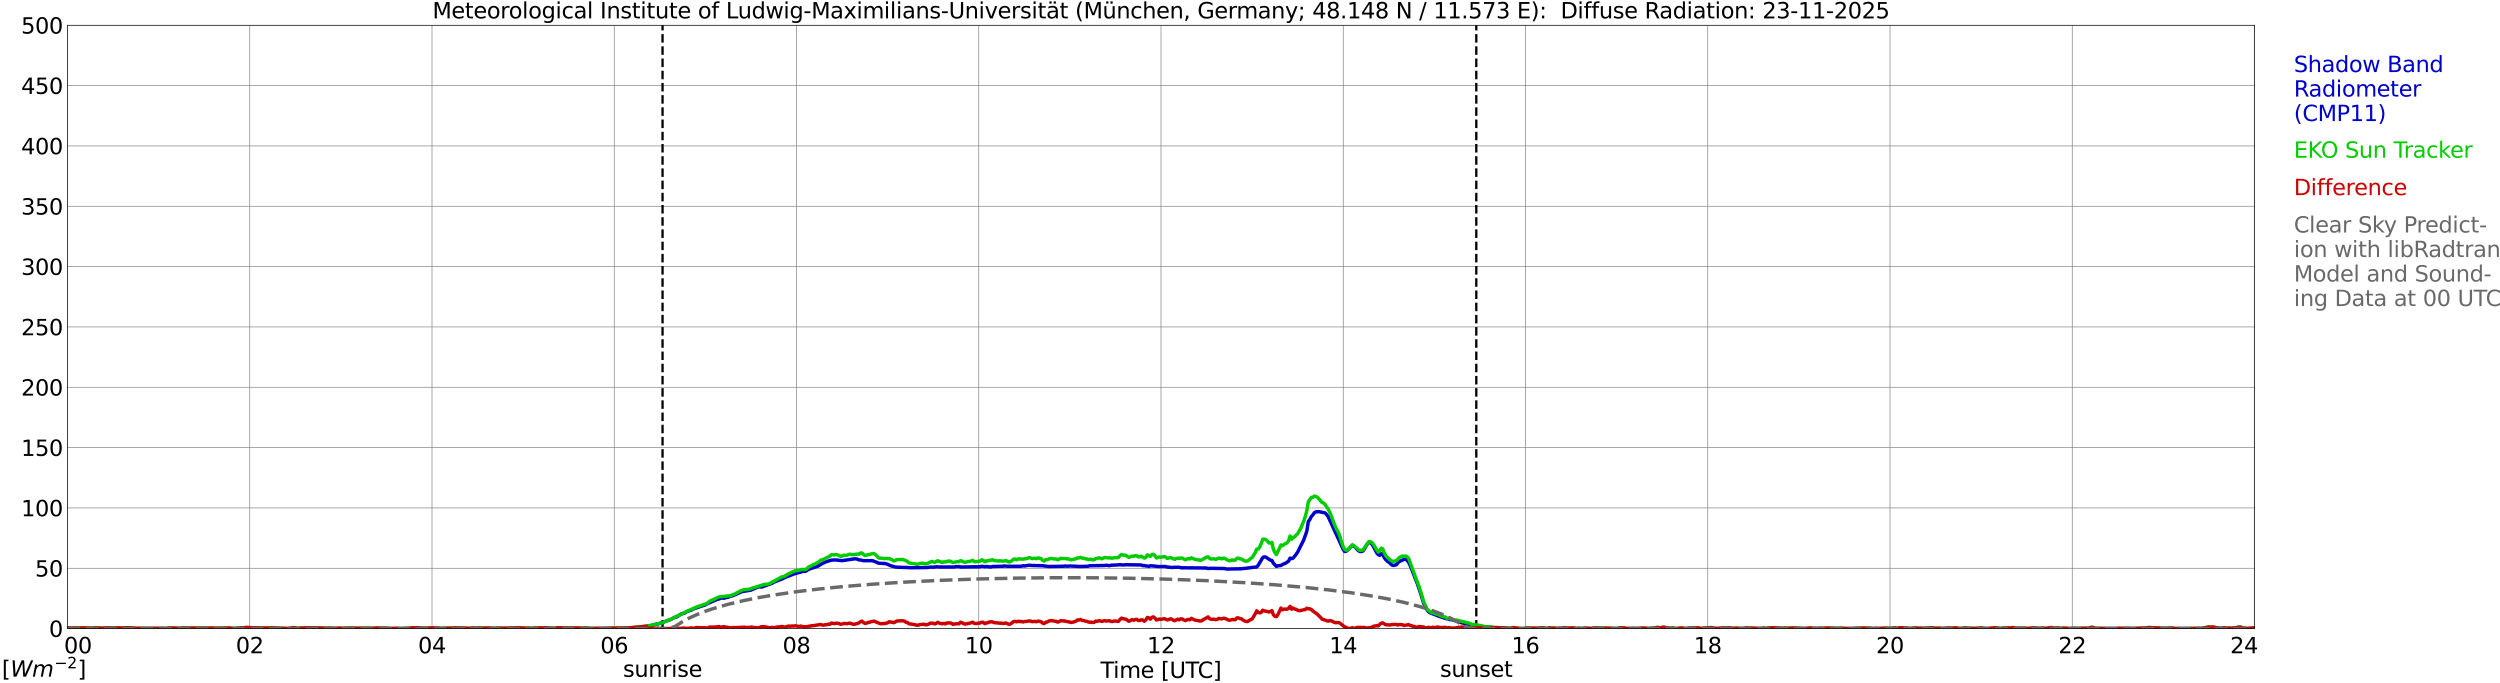 <?xml version="1.0" encoding="utf-8" standalone="no"?>
<!DOCTYPE svg PUBLIC "-//W3C//DTD SVG 1.1//EN"
  "http://www.w3.org/Graphics/SVG/1.1/DTD/svg11.dtd">
<svg xmlns:xlink="http://www.w3.org/1999/xlink" width="1085.4pt" height="296.64pt" viewBox="0 0 1085.4 296.64" xmlns="http://www.w3.org/2000/svg" version="1.1">
 <defs>
  <style type="text/css">*{stroke-linejoin: round; stroke-linecap: butt}</style>
 </defs>
 <g id="figure_1">
  <g id="patch_1">
   <path d="M 0 296.64 
L 1085.4 296.64 
L 1085.4 0 
L 0 0 
z
" style="fill: #ffffff"/>
  </g>
  <g id="axes_1">
   <g id="patch_2">
    <path d="M 29.306 272.909 
L 978.814 272.909 
L 978.814 10.976 
L 29.306 10.976 
z
" style="fill: #ffffff"/>
   </g>
   <g id="patch_3">
    <path d="M 978.814 272.909 
L 978.814 272.909 
L 978.814 10.976 
L 978.814 10.976 
z
" clip-path="url(#p7e56ede5b5)" style="fill: #d3d3d3; opacity: 0.25; stroke: #d3d3d3; stroke-linejoin: miter"/>
   </g>
   <g id="matplotlib.axis_1">
    <g id="xtick_1">
     <g id="line2d_1">
      <path d="M 29.306 272.909 
L 29.306 10.976 
" clip-path="url(#p7e56ede5b5)" style="fill: none; stroke: #808080; stroke-width: 0.3; stroke-linecap: square"/>
     </g>
     <g id="line2d_2"/>
     <g id="text_1">
      <!--    00 -->
      <g transform="translate(18.733 283.627) scale(0.095 -0.095)">
       <defs>
        <path id="DejaVuSans-20" transform="scale(0.016)"/>
        <path id="DejaVuSans-30" d="M 2034 4250 
Q 1547 4250 1301 3770 
Q 1056 3291 1056 2328 
Q 1056 1369 1301 889 
Q 1547 409 2034 409 
Q 2525 409 2770 889 
Q 3016 1369 3016 2328 
Q 3016 3291 2770 3770 
Q 2525 4250 2034 4250 
z
M 2034 4750 
Q 2819 4750 3233 4129 
Q 3647 3509 3647 2328 
Q 3647 1150 3233 529 
Q 2819 -91 2034 -91 
Q 1250 -91 836 529 
Q 422 1150 422 2328 
Q 422 3509 836 4129 
Q 1250 4750 2034 4750 
z
" transform="scale(0.016)"/>
       </defs>
       <use xlink:href="#DejaVuSans-20"/>
       <use xlink:href="#DejaVuSans-20" transform="translate(31.787 0)"/>
       <use xlink:href="#DejaVuSans-20" transform="translate(63.574 0)"/>
       <use xlink:href="#DejaVuSans-30" transform="translate(95.361 0)"/>
       <use xlink:href="#DejaVuSans-30" transform="translate(158.984 0)"/>
      </g>
     </g>
    </g>
    <g id="xtick_2">
     <g id="line2d_3">
      <path d="M 108.431 272.909 
L 108.431 10.976 
" clip-path="url(#p7e56ede5b5)" style="fill: none; stroke: #808080; stroke-width: 0.3; stroke-linecap: square"/>
     </g>
     <g id="line2d_4"/>
     <g id="text_2">
      <!-- 02 -->
      <g transform="translate(102.387 283.627) scale(0.095 -0.095)">
       <defs>
        <path id="DejaVuSans-32" d="M 1228 531 
L 3431 531 
L 3431 0 
L 469 0 
L 469 531 
Q 828 903 1448 1529 
Q 2069 2156 2228 2338 
Q 2531 2678 2651 2914 
Q 2772 3150 2772 3378 
Q 2772 3750 2511 3984 
Q 2250 4219 1831 4219 
Q 1534 4219 1204 4116 
Q 875 4013 500 3803 
L 500 4441 
Q 881 4594 1212 4672 
Q 1544 4750 1819 4750 
Q 2544 4750 2975 4387 
Q 3406 4025 3406 3419 
Q 3406 3131 3298 2873 
Q 3191 2616 2906 2266 
Q 2828 2175 2409 1742 
Q 1991 1309 1228 531 
z
" transform="scale(0.016)"/>
       </defs>
       <use xlink:href="#DejaVuSans-30"/>
       <use xlink:href="#DejaVuSans-32" transform="translate(63.623 0)"/>
      </g>
     </g>
    </g>
    <g id="xtick_3">
     <g id="line2d_5">
      <path d="M 187.557 272.909 
L 187.557 10.976 
" clip-path="url(#p7e56ede5b5)" style="fill: none; stroke: #808080; stroke-width: 0.3; stroke-linecap: square"/>
     </g>
     <g id="line2d_6"/>
     <g id="text_3">
      <!-- 04 -->
      <g transform="translate(181.513 283.627) scale(0.095 -0.095)">
       <defs>
        <path id="DejaVuSans-34" d="M 2419 4116 
L 825 1625 
L 2419 1625 
L 2419 4116 
z
M 2253 4666 
L 3047 4666 
L 3047 1625 
L 3713 1625 
L 3713 1100 
L 3047 1100 
L 3047 0 
L 2419 0 
L 2419 1100 
L 313 1100 
L 313 1709 
L 2253 4666 
z
" transform="scale(0.016)"/>
       </defs>
       <use xlink:href="#DejaVuSans-30"/>
       <use xlink:href="#DejaVuSans-34" transform="translate(63.623 0)"/>
      </g>
     </g>
    </g>
    <g id="xtick_4">
     <g id="line2d_7">
      <path d="M 266.683 272.909 
L 266.683 10.976 
" clip-path="url(#p7e56ede5b5)" style="fill: none; stroke: #808080; stroke-width: 0.3; stroke-linecap: square"/>
     </g>
     <g id="line2d_8"/>
     <g id="text_4">
      <!-- 06 -->
      <g transform="translate(260.638 283.627) scale(0.095 -0.095)">
       <defs>
        <path id="DejaVuSans-36" d="M 2113 2584 
Q 1688 2584 1439 2293 
Q 1191 2003 1191 1497 
Q 1191 994 1439 701 
Q 1688 409 2113 409 
Q 2538 409 2786 701 
Q 3034 994 3034 1497 
Q 3034 2003 2786 2293 
Q 2538 2584 2113 2584 
z
M 3366 4563 
L 3366 3988 
Q 3128 4100 2886 4159 
Q 2644 4219 2406 4219 
Q 1781 4219 1451 3797 
Q 1122 3375 1075 2522 
Q 1259 2794 1537 2939 
Q 1816 3084 2150 3084 
Q 2853 3084 3261 2657 
Q 3669 2231 3669 1497 
Q 3669 778 3244 343 
Q 2819 -91 2113 -91 
Q 1303 -91 875 529 
Q 447 1150 447 2328 
Q 447 3434 972 4092 
Q 1497 4750 2381 4750 
Q 2619 4750 2861 4703 
Q 3103 4656 3366 4563 
z
" transform="scale(0.016)"/>
       </defs>
       <use xlink:href="#DejaVuSans-30"/>
       <use xlink:href="#DejaVuSans-36" transform="translate(63.623 0)"/>
      </g>
     </g>
    </g>
    <g id="xtick_5">
     <g id="line2d_9">
      <path d="M 345.808 272.909 
L 345.808 10.976 
" clip-path="url(#p7e56ede5b5)" style="fill: none; stroke: #808080; stroke-width: 0.3; stroke-linecap: square"/>
     </g>
     <g id="line2d_10"/>
     <g id="text_5">
      <!-- 08 -->
      <g transform="translate(339.764 283.627) scale(0.095 -0.095)">
       <defs>
        <path id="DejaVuSans-38" d="M 2034 2216 
Q 1584 2216 1326 1975 
Q 1069 1734 1069 1313 
Q 1069 891 1326 650 
Q 1584 409 2034 409 
Q 2484 409 2743 651 
Q 3003 894 3003 1313 
Q 3003 1734 2745 1975 
Q 2488 2216 2034 2216 
z
M 1403 2484 
Q 997 2584 770 2862 
Q 544 3141 544 3541 
Q 544 4100 942 4425 
Q 1341 4750 2034 4750 
Q 2731 4750 3128 4425 
Q 3525 4100 3525 3541 
Q 3525 3141 3298 2862 
Q 3072 2584 2669 2484 
Q 3125 2378 3379 2068 
Q 3634 1759 3634 1313 
Q 3634 634 3220 271 
Q 2806 -91 2034 -91 
Q 1263 -91 848 271 
Q 434 634 434 1313 
Q 434 1759 690 2068 
Q 947 2378 1403 2484 
z
M 1172 3481 
Q 1172 3119 1398 2916 
Q 1625 2713 2034 2713 
Q 2441 2713 2670 2916 
Q 2900 3119 2900 3481 
Q 2900 3844 2670 4047 
Q 2441 4250 2034 4250 
Q 1625 4250 1398 4047 
Q 1172 3844 1172 3481 
z
" transform="scale(0.016)"/>
       </defs>
       <use xlink:href="#DejaVuSans-30"/>
       <use xlink:href="#DejaVuSans-38" transform="translate(63.623 0)"/>
      </g>
     </g>
    </g>
    <g id="xtick_6">
     <g id="line2d_11">
      <path d="M 424.934 272.909 
L 424.934 10.976 
" clip-path="url(#p7e56ede5b5)" style="fill: none; stroke: #808080; stroke-width: 0.3; stroke-linecap: square"/>
     </g>
     <g id="line2d_12"/>
     <g id="text_6">
      <!-- 10 -->
      <g transform="translate(418.89 283.627) scale(0.095 -0.095)">
       <defs>
        <path id="DejaVuSans-31" d="M 794 531 
L 1825 531 
L 1825 4091 
L 703 3866 
L 703 4441 
L 1819 4666 
L 2450 4666 
L 2450 531 
L 3481 531 
L 3481 0 
L 794 0 
L 794 531 
z
" transform="scale(0.016)"/>
       </defs>
       <use xlink:href="#DejaVuSans-31"/>
       <use xlink:href="#DejaVuSans-30" transform="translate(63.623 0)"/>
      </g>
     </g>
    </g>
    <g id="xtick_7">
     <g id="line2d_13">
      <path d="M 504.06 272.909 
L 504.06 10.976 
" clip-path="url(#p7e56ede5b5)" style="fill: none; stroke: #808080; stroke-width: 0.3; stroke-linecap: square"/>
     </g>
     <g id="line2d_14"/>
     <g id="text_7">
      <!-- 12 -->
      <g transform="translate(498.015 283.627) scale(0.095 -0.095)">
       <use xlink:href="#DejaVuSans-31"/>
       <use xlink:href="#DejaVuSans-32" transform="translate(63.623 0)"/>
      </g>
     </g>
    </g>
    <g id="xtick_8">
     <g id="line2d_15">
      <path d="M 583.185 272.909 
L 583.185 10.976 
" clip-path="url(#p7e56ede5b5)" style="fill: none; stroke: #808080; stroke-width: 0.3; stroke-linecap: square"/>
     </g>
     <g id="line2d_16"/>
     <g id="text_8">
      <!-- 14 -->
      <g transform="translate(577.141 283.627) scale(0.095 -0.095)">
       <use xlink:href="#DejaVuSans-31"/>
       <use xlink:href="#DejaVuSans-34" transform="translate(63.623 0)"/>
      </g>
     </g>
    </g>
    <g id="xtick_9">
     <g id="line2d_17">
      <path d="M 662.311 272.909 
L 662.311 10.976 
" clip-path="url(#p7e56ede5b5)" style="fill: none; stroke: #808080; stroke-width: 0.3; stroke-linecap: square"/>
     </g>
     <g id="line2d_18"/>
     <g id="text_9">
      <!-- 16 -->
      <g transform="translate(656.267 283.627) scale(0.095 -0.095)">
       <use xlink:href="#DejaVuSans-31"/>
       <use xlink:href="#DejaVuSans-36" transform="translate(63.623 0)"/>
      </g>
     </g>
    </g>
    <g id="xtick_10">
     <g id="line2d_19">
      <path d="M 741.437 272.909 
L 741.437 10.976 
" clip-path="url(#p7e56ede5b5)" style="fill: none; stroke: #808080; stroke-width: 0.3; stroke-linecap: square"/>
     </g>
     <g id="line2d_20"/>
     <g id="text_10">
      <!-- 18 -->
      <g transform="translate(735.392 283.627) scale(0.095 -0.095)">
       <use xlink:href="#DejaVuSans-31"/>
       <use xlink:href="#DejaVuSans-38" transform="translate(63.623 0)"/>
      </g>
     </g>
    </g>
    <g id="xtick_11">
     <g id="line2d_21">
      <path d="M 820.562 272.909 
L 820.562 10.976 
" clip-path="url(#p7e56ede5b5)" style="fill: none; stroke: #808080; stroke-width: 0.3; stroke-linecap: square"/>
     </g>
     <g id="line2d_22"/>
     <g id="text_11">
      <!-- 20 -->
      <g transform="translate(814.518 283.627) scale(0.095 -0.095)">
       <use xlink:href="#DejaVuSans-32"/>
       <use xlink:href="#DejaVuSans-30" transform="translate(63.623 0)"/>
      </g>
     </g>
    </g>
    <g id="xtick_12">
     <g id="line2d_23">
      <path d="M 899.688 272.909 
L 899.688 10.976 
" clip-path="url(#p7e56ede5b5)" style="fill: none; stroke: #808080; stroke-width: 0.3; stroke-linecap: square"/>
     </g>
     <g id="line2d_24"/>
     <g id="text_12">
      <!-- 22 -->
      <g transform="translate(893.644 283.627) scale(0.095 -0.095)">
       <use xlink:href="#DejaVuSans-32"/>
       <use xlink:href="#DejaVuSans-32" transform="translate(63.623 0)"/>
      </g>
     </g>
    </g>
    <g id="xtick_13">
     <g id="line2d_25">
      <path d="M 978.814 272.909 
L 978.814 10.976 
" clip-path="url(#p7e56ede5b5)" style="fill: none; stroke: #808080; stroke-width: 0.3; stroke-linecap: square"/>
     </g>
     <g id="line2d_26"/>
     <g id="text_13">
      <!-- 24    -->
      <g transform="translate(968.241 283.627) scale(0.095 -0.095)">
       <use xlink:href="#DejaVuSans-32"/>
       <use xlink:href="#DejaVuSans-34" transform="translate(63.623 0)"/>
       <use xlink:href="#DejaVuSans-20" transform="translate(127.246 0)"/>
       <use xlink:href="#DejaVuSans-20" transform="translate(159.033 0)"/>
       <use xlink:href="#DejaVuSans-20" transform="translate(190.82 0)"/>
      </g>
     </g>
    </g>
    <g id="text_14">
     <!-- Time [UTC] -->
     <g transform="translate(477.806 294.322) scale(0.095 -0.095)">
      <defs>
       <path id="DejaVuSans-54" d="M -19 4666 
L 3928 4666 
L 3928 4134 
L 2272 4134 
L 2272 0 
L 1638 0 
L 1638 4134 
L -19 4134 
L -19 4666 
z
" transform="scale(0.016)"/>
       <path id="DejaVuSans-69" d="M 603 3500 
L 1178 3500 
L 1178 0 
L 603 0 
L 603 3500 
z
M 603 4863 
L 1178 4863 
L 1178 4134 
L 603 4134 
L 603 4863 
z
" transform="scale(0.016)"/>
       <path id="DejaVuSans-6d" d="M 3328 2828 
Q 3544 3216 3844 3400 
Q 4144 3584 4550 3584 
Q 5097 3584 5394 3201 
Q 5691 2819 5691 2113 
L 5691 0 
L 5113 0 
L 5113 2094 
Q 5113 2597 4934 2840 
Q 4756 3084 4391 3084 
Q 3944 3084 3684 2787 
Q 3425 2491 3425 1978 
L 3425 0 
L 2847 0 
L 2847 2094 
Q 2847 2600 2669 2842 
Q 2491 3084 2119 3084 
Q 1678 3084 1418 2786 
Q 1159 2488 1159 1978 
L 1159 0 
L 581 0 
L 581 3500 
L 1159 3500 
L 1159 2956 
Q 1356 3278 1631 3431 
Q 1906 3584 2284 3584 
Q 2666 3584 2933 3390 
Q 3200 3197 3328 2828 
z
" transform="scale(0.016)"/>
       <path id="DejaVuSans-65" d="M 3597 1894 
L 3597 1613 
L 953 1613 
Q 991 1019 1311 708 
Q 1631 397 2203 397 
Q 2534 397 2845 478 
Q 3156 559 3463 722 
L 3463 178 
Q 3153 47 2828 -22 
Q 2503 -91 2169 -91 
Q 1331 -91 842 396 
Q 353 884 353 1716 
Q 353 2575 817 3079 
Q 1281 3584 2069 3584 
Q 2775 3584 3186 3129 
Q 3597 2675 3597 1894 
z
M 3022 2063 
Q 3016 2534 2758 2815 
Q 2500 3097 2075 3097 
Q 1594 3097 1305 2825 
Q 1016 2553 972 2059 
L 3022 2063 
z
" transform="scale(0.016)"/>
       <path id="DejaVuSans-5b" d="M 550 4863 
L 1875 4863 
L 1875 4416 
L 1125 4416 
L 1125 -397 
L 1875 -397 
L 1875 -844 
L 550 -844 
L 550 4863 
z
" transform="scale(0.016)"/>
       <path id="DejaVuSans-55" d="M 556 4666 
L 1191 4666 
L 1191 1831 
Q 1191 1081 1462 751 
Q 1734 422 2344 422 
Q 2950 422 3222 751 
Q 3494 1081 3494 1831 
L 3494 4666 
L 4128 4666 
L 4128 1753 
Q 4128 841 3676 375 
Q 3225 -91 2344 -91 
Q 1459 -91 1007 375 
Q 556 841 556 1753 
L 556 4666 
z
" transform="scale(0.016)"/>
       <path id="DejaVuSans-43" d="M 4122 4306 
L 4122 3641 
Q 3803 3938 3442 4084 
Q 3081 4231 2675 4231 
Q 1875 4231 1450 3742 
Q 1025 3253 1025 2328 
Q 1025 1406 1450 917 
Q 1875 428 2675 428 
Q 3081 428 3442 575 
Q 3803 722 4122 1019 
L 4122 359 
Q 3791 134 3420 21 
Q 3050 -91 2638 -91 
Q 1578 -91 968 557 
Q 359 1206 359 2328 
Q 359 3453 968 4101 
Q 1578 4750 2638 4750 
Q 3056 4750 3426 4639 
Q 3797 4528 4122 4306 
z
" transform="scale(0.016)"/>
       <path id="DejaVuSans-5d" d="M 1947 4863 
L 1947 -844 
L 622 -844 
L 622 -397 
L 1369 -397 
L 1369 4416 
L 622 4416 
L 622 4863 
L 1947 4863 
z
" transform="scale(0.016)"/>
      </defs>
      <use xlink:href="#DejaVuSans-54"/>
      <use xlink:href="#DejaVuSans-69" transform="translate(57.959 0)"/>
      <use xlink:href="#DejaVuSans-6d" transform="translate(85.742 0)"/>
      <use xlink:href="#DejaVuSans-65" transform="translate(183.154 0)"/>
      <use xlink:href="#DejaVuSans-20" transform="translate(244.678 0)"/>
      <use xlink:href="#DejaVuSans-5b" transform="translate(276.465 0)"/>
      <use xlink:href="#DejaVuSans-55" transform="translate(315.479 0)"/>
      <use xlink:href="#DejaVuSans-54" transform="translate(388.672 0)"/>
      <use xlink:href="#DejaVuSans-43" transform="translate(443.881 0)"/>
      <use xlink:href="#DejaVuSans-5d" transform="translate(513.705 0)"/>
     </g>
    </g>
   </g>
   <g id="matplotlib.axis_2">
    <g id="ytick_1">
     <g id="line2d_27">
      <path d="M 29.306 272.909 
L 978.814 272.909 
" clip-path="url(#p7e56ede5b5)" style="fill: none; stroke: #808080; stroke-width: 0.3; stroke-linecap: square"/>
     </g>
     <g id="line2d_28"/>
     <g id="text_15">
      <!-- 0 -->
      <g transform="translate(21.261 276.518) scale(0.095 -0.095)">
       <use xlink:href="#DejaVuSans-30"/>
      </g>
     </g>
    </g>
    <g id="ytick_2">
     <g id="line2d_29">
      <path d="M 29.306 246.715 
L 978.814 246.715 
" clip-path="url(#p7e56ede5b5)" style="fill: none; stroke: #808080; stroke-width: 0.3; stroke-linecap: square"/>
     </g>
     <g id="line2d_30"/>
     <g id="text_16">
      <!-- 50 -->
      <g transform="translate(15.217 250.325) scale(0.095 -0.095)">
       <defs>
        <path id="DejaVuSans-35" d="M 691 4666 
L 3169 4666 
L 3169 4134 
L 1269 4134 
L 1269 2991 
Q 1406 3038 1543 3061 
Q 1681 3084 1819 3084 
Q 2600 3084 3056 2656 
Q 3513 2228 3513 1497 
Q 3513 744 3044 326 
Q 2575 -91 1722 -91 
Q 1428 -91 1123 -41 
Q 819 9 494 109 
L 494 744 
Q 775 591 1075 516 
Q 1375 441 1709 441 
Q 2250 441 2565 725 
Q 2881 1009 2881 1497 
Q 2881 1984 2565 2268 
Q 2250 2553 1709 2553 
Q 1456 2553 1204 2497 
Q 953 2441 691 2322 
L 691 4666 
z
" transform="scale(0.016)"/>
       </defs>
       <use xlink:href="#DejaVuSans-35"/>
       <use xlink:href="#DejaVuSans-30" transform="translate(63.623 0)"/>
      </g>
     </g>
    </g>
    <g id="ytick_3">
     <g id="line2d_31">
      <path d="M 29.306 220.522 
L 978.814 220.522 
" clip-path="url(#p7e56ede5b5)" style="fill: none; stroke: #808080; stroke-width: 0.3; stroke-linecap: square"/>
     </g>
     <g id="line2d_32"/>
     <g id="text_17">
      <!-- 100 -->
      <g transform="translate(9.173 224.131) scale(0.095 -0.095)">
       <use xlink:href="#DejaVuSans-31"/>
       <use xlink:href="#DejaVuSans-30" transform="translate(63.623 0)"/>
       <use xlink:href="#DejaVuSans-30" transform="translate(127.246 0)"/>
      </g>
     </g>
    </g>
    <g id="ytick_4">
     <g id="line2d_33">
      <path d="M 29.306 194.329 
L 978.814 194.329 
" clip-path="url(#p7e56ede5b5)" style="fill: none; stroke: #808080; stroke-width: 0.3; stroke-linecap: square"/>
     </g>
     <g id="line2d_34"/>
     <g id="text_18">
      <!-- 150 -->
      <g transform="translate(9.173 197.938) scale(0.095 -0.095)">
       <use xlink:href="#DejaVuSans-31"/>
       <use xlink:href="#DejaVuSans-35" transform="translate(63.623 0)"/>
       <use xlink:href="#DejaVuSans-30" transform="translate(127.246 0)"/>
      </g>
     </g>
    </g>
    <g id="ytick_5">
     <g id="line2d_35">
      <path d="M 29.306 168.136 
L 978.814 168.136 
" clip-path="url(#p7e56ede5b5)" style="fill: none; stroke: #808080; stroke-width: 0.3; stroke-linecap: square"/>
     </g>
     <g id="line2d_36"/>
     <g id="text_19">
      <!-- 200 -->
      <g transform="translate(9.173 171.745) scale(0.095 -0.095)">
       <use xlink:href="#DejaVuSans-32"/>
       <use xlink:href="#DejaVuSans-30" transform="translate(63.623 0)"/>
       <use xlink:href="#DejaVuSans-30" transform="translate(127.246 0)"/>
      </g>
     </g>
    </g>
    <g id="ytick_6">
     <g id="line2d_37">
      <path d="M 29.306 141.942 
L 978.814 141.942 
" clip-path="url(#p7e56ede5b5)" style="fill: none; stroke: #808080; stroke-width: 0.3; stroke-linecap: square"/>
     </g>
     <g id="line2d_38"/>
     <g id="text_20">
      <!-- 250 -->
      <g transform="translate(9.173 145.551) scale(0.095 -0.095)">
       <use xlink:href="#DejaVuSans-32"/>
       <use xlink:href="#DejaVuSans-35" transform="translate(63.623 0)"/>
       <use xlink:href="#DejaVuSans-30" transform="translate(127.246 0)"/>
      </g>
     </g>
    </g>
    <g id="ytick_7">
     <g id="line2d_39">
      <path d="M 29.306 115.749 
L 978.814 115.749 
" clip-path="url(#p7e56ede5b5)" style="fill: none; stroke: #808080; stroke-width: 0.3; stroke-linecap: square"/>
     </g>
     <g id="line2d_40"/>
     <g id="text_21">
      <!-- 300 -->
      <g transform="translate(9.173 119.358) scale(0.095 -0.095)">
       <defs>
        <path id="DejaVuSans-33" d="M 2597 2516 
Q 3050 2419 3304 2112 
Q 3559 1806 3559 1356 
Q 3559 666 3084 287 
Q 2609 -91 1734 -91 
Q 1441 -91 1130 -33 
Q 819 25 488 141 
L 488 750 
Q 750 597 1062 519 
Q 1375 441 1716 441 
Q 2309 441 2620 675 
Q 2931 909 2931 1356 
Q 2931 1769 2642 2001 
Q 2353 2234 1838 2234 
L 1294 2234 
L 1294 2753 
L 1863 2753 
Q 2328 2753 2575 2939 
Q 2822 3125 2822 3475 
Q 2822 3834 2567 4026 
Q 2313 4219 1838 4219 
Q 1578 4219 1281 4162 
Q 984 4106 628 3988 
L 628 4550 
Q 988 4650 1302 4700 
Q 1616 4750 1894 4750 
Q 2613 4750 3031 4423 
Q 3450 4097 3450 3541 
Q 3450 3153 3228 2886 
Q 3006 2619 2597 2516 
z
" transform="scale(0.016)"/>
       </defs>
       <use xlink:href="#DejaVuSans-33"/>
       <use xlink:href="#DejaVuSans-30" transform="translate(63.623 0)"/>
       <use xlink:href="#DejaVuSans-30" transform="translate(127.246 0)"/>
      </g>
     </g>
    </g>
    <g id="ytick_8">
     <g id="line2d_41">
      <path d="M 29.306 89.556 
L 978.814 89.556 
" clip-path="url(#p7e56ede5b5)" style="fill: none; stroke: #808080; stroke-width: 0.3; stroke-linecap: square"/>
     </g>
     <g id="line2d_42"/>
     <g id="text_22">
      <!-- 350 -->
      <g transform="translate(9.173 93.165) scale(0.095 -0.095)">
       <use xlink:href="#DejaVuSans-33"/>
       <use xlink:href="#DejaVuSans-35" transform="translate(63.623 0)"/>
       <use xlink:href="#DejaVuSans-30" transform="translate(127.246 0)"/>
      </g>
     </g>
    </g>
    <g id="ytick_9">
     <g id="line2d_43">
      <path d="M 29.306 63.362 
L 978.814 63.362 
" clip-path="url(#p7e56ede5b5)" style="fill: none; stroke: #808080; stroke-width: 0.3; stroke-linecap: square"/>
     </g>
     <g id="line2d_44"/>
     <g id="text_23">
      <!-- 400 -->
      <g transform="translate(9.173 66.972) scale(0.095 -0.095)">
       <use xlink:href="#DejaVuSans-34"/>
       <use xlink:href="#DejaVuSans-30" transform="translate(63.623 0)"/>
       <use xlink:href="#DejaVuSans-30" transform="translate(127.246 0)"/>
      </g>
     </g>
    </g>
    <g id="ytick_10">
     <g id="line2d_45">
      <path d="M 29.306 37.169 
L 978.814 37.169 
" clip-path="url(#p7e56ede5b5)" style="fill: none; stroke: #808080; stroke-width: 0.3; stroke-linecap: square"/>
     </g>
     <g id="line2d_46"/>
     <g id="text_24">
      <!-- 450 -->
      <g transform="translate(9.173 40.778) scale(0.095 -0.095)">
       <use xlink:href="#DejaVuSans-34"/>
       <use xlink:href="#DejaVuSans-35" transform="translate(63.623 0)"/>
       <use xlink:href="#DejaVuSans-30" transform="translate(127.246 0)"/>
      </g>
     </g>
    </g>
    <g id="ytick_11">
     <g id="line2d_47">
      <path d="M 29.306 10.976 
L 978.814 10.976 
" clip-path="url(#p7e56ede5b5)" style="fill: none; stroke: #808080; stroke-width: 0.3; stroke-linecap: square"/>
     </g>
     <g id="line2d_48"/>
     <g id="text_25">
      <!-- 500 -->
      <g transform="translate(9.173 14.585) scale(0.095 -0.095)">
       <use xlink:href="#DejaVuSans-35"/>
       <use xlink:href="#DejaVuSans-30" transform="translate(63.623 0)"/>
       <use xlink:href="#DejaVuSans-30" transform="translate(127.246 0)"/>
      </g>
     </g>
    </g>
   </g>
   <g id="line2d_49">
    <path d="M 287.651 272.909 
L 287.651 10.976 
" clip-path="url(#p7e56ede5b5)" style="fill: none; stroke-dasharray: 3.7,1.6; stroke-dashoffset: 0; stroke: #000000"/>
   </g>
   <g id="line2d_50">
    <path d="M 640.947 272.909 
L 640.947 10.976 
" clip-path="url(#p7e56ede5b5)" style="fill: none; stroke-dasharray: 3.7,1.6; stroke-dashoffset: 0; stroke: #000000"/>
   </g>
   <g id="line2d_51">
    <path d="M 29.306 272.909 
L 280.53 272.909 
L 281.189 271.756 
L 282.508 271.646 
L 284.486 271.096 
L 286.464 270.656 
L 291.08 269.001 
L 293.058 268.011 
L 293.717 267.901 
L 295.696 266.575 
L 297.014 266.245 
L 298.333 265.47 
L 300.311 264.81 
L 300.971 264.37 
L 306.246 262.604 
L 306.905 262.164 
L 308.224 261.614 
L 310.202 260.729 
L 311.521 260.179 
L 312.18 260.069 
L 312.839 259.739 
L 313.499 259.629 
L 314.158 259.739 
L 315.477 259.404 
L 316.136 259.294 
L 316.796 258.963 
L 318.114 258.633 
L 319.433 258.083 
L 322.071 256.868 
L 326.027 256.208 
L 328.005 255.328 
L 329.324 254.773 
L 330.643 254.883 
L 335.258 253.232 
L 335.918 252.787 
L 337.896 252.017 
L 339.215 251.467 
L 339.874 251.247 
L 340.533 250.802 
L 343.171 249.812 
L 344.49 249.261 
L 347.127 248.486 
L 347.787 248.376 
L 348.446 248.046 
L 349.765 248.046 
L 351.083 247.166 
L 355.04 245.841 
L 357.018 244.625 
L 358.996 243.745 
L 359.655 243.635 
L 360.315 243.305 
L 362.293 243.085 
L 363.612 243.195 
L 365.59 243.415 
L 370.865 242.64 
L 371.524 242.64 
L 372.184 242.755 
L 372.843 243.085 
L 373.502 243.085 
L 374.821 243.415 
L 378.777 243.415 
L 380.756 244.185 
L 381.415 244.515 
L 383.393 244.625 
L 384.712 244.735 
L 386.69 245.621 
L 388.668 246.171 
L 389.987 246.281 
L 393.943 246.391 
L 395.262 246.501 
L 402.515 246.391 
L 404.493 246.171 
L 405.153 246.281 
L 406.471 246.061 
L 407.79 246.171 
L 414.384 246.171 
L 415.043 245.951 
L 415.703 246.061 
L 416.362 245.951 
L 417.022 246.171 
L 425.593 246.061 
L 426.253 245.841 
L 427.572 246.061 
L 428.231 245.951 
L 430.209 246.171 
L 430.869 245.951 
L 435.484 245.841 
L 436.144 245.731 
L 437.462 245.841 
L 443.397 245.841 
L 444.056 245.621 
L 444.716 245.731 
L 446.694 245.401 
L 448.012 245.511 
L 452.628 245.621 
L 455.266 245.951 
L 461.859 245.841 
L 462.519 245.731 
L 463.178 245.841 
L 464.497 245.731 
L 467.134 245.841 
L 468.453 245.951 
L 472.409 245.841 
L 473.069 245.621 
L 479.663 245.511 
L 480.322 245.401 
L 481.641 245.621 
L 482.3 245.401 
L 484.938 245.291 
L 486.256 245.181 
L 487.575 245.291 
L 488.894 245.181 
L 495.488 245.291 
L 496.147 245.621 
L 496.807 245.511 
L 497.466 245.731 
L 498.125 245.731 
L 498.785 245.951 
L 499.444 245.621 
L 500.763 245.731 
L 502.741 245.951 
L 506.038 245.951 
L 506.697 246.171 
L 508.016 246.281 
L 508.675 246.391 
L 509.994 246.281 
L 511.972 246.281 
L 512.632 246.501 
L 523.841 246.611 
L 524.501 246.831 
L 525.819 246.721 
L 531.754 246.831 
L 532.413 247.056 
L 539.007 246.946 
L 539.666 246.831 
L 540.985 246.721 
L 544.282 246.281 
L 545.601 246.171 
L 546.26 245.401 
L 548.238 242.09 
L 548.898 241.76 
L 549.557 241.87 
L 551.535 243.195 
L 552.195 243.305 
L 552.854 244.515 
L 554.173 245.951 
L 554.832 245.621 
L 556.151 245.511 
L 556.81 245.071 
L 558.129 244.515 
L 559.448 243.635 
L 560.107 242.31 
L 560.766 242.53 
L 561.426 242.31 
L 562.745 240.66 
L 563.404 239.664 
L 566.042 234.373 
L 567.36 230.622 
L 568.02 226.431 
L 568.679 225.546 
L 569.338 224.226 
L 569.998 223.561 
L 570.657 222.57 
L 571.317 222.24 
L 572.635 222.13 
L 575.273 222.681 
L 575.932 223.341 
L 576.592 224.226 
L 583.185 238.564 
L 583.845 239.444 
L 584.504 239.334 
L 585.823 238.119 
L 586.482 237.349 
L 587.142 236.909 
L 587.801 237.129 
L 588.46 237.679 
L 589.779 239.114 
L 590.439 239.444 
L 591.098 239.444 
L 591.757 239.224 
L 592.417 238.339 
L 593.076 237.019 
L 593.736 236.133 
L 594.395 235.473 
L 595.054 235.583 
L 595.714 236.353 
L 596.373 237.459 
L 597.692 239.994 
L 598.351 240.77 
L 599.011 241.1 
L 599.67 240.324 
L 600.329 240.77 
L 600.989 242.09 
L 601.648 242.975 
L 602.307 243.635 
L 602.967 244.075 
L 604.286 245.291 
L 604.945 245.511 
L 606.264 245.181 
L 606.923 244.295 
L 607.582 243.745 
L 609.561 242.865 
L 610.22 242.865 
L 610.879 243.195 
L 611.539 244.075 
L 612.198 245.401 
L 615.495 253.782 
L 616.814 257.753 
L 618.133 262.054 
L 619.451 264.59 
L 620.111 265.47 
L 620.77 266.025 
L 623.408 267.015 
L 624.726 267.565 
L 628.023 268.671 
L 628.683 268.671 
L 629.342 269.001 
L 630.001 269.001 
L 631.98 269.551 
L 632.639 269.661 
L 633.958 270.216 
L 635.276 270.546 
L 636.595 270.876 
L 637.255 270.876 
L 638.573 271.206 
L 639.233 271.206 
L 640.552 271.536 
L 642.53 271.866 
L 643.189 272.092 
L 646.486 272.202 
L 647.145 272.312 
L 647.805 272.909 
L 978.154 272.909 
L 978.154 272.909 
" clip-path="url(#p7e56ede5b5)" style="fill: none; stroke: #0000cc; stroke-width: 1.5; stroke-linecap: square"/>
   </g>
   <g id="line2d_52">
    <path d="M 28.646 272.633 
L 29.965 272.636 
L 31.284 272.734 
L 32.603 272.652 
L 35.24 272.692 
L 37.218 272.643 
L 39.856 272.759 
L 41.175 272.589 
L 44.472 272.749 
L 46.45 272.601 
L 49.087 272.681 
L 50.406 272.609 
L 53.043 272.665 
L 55.681 272.52 
L 56.34 272.619 
L 57 272.586 
L 58.978 272.812 
L 70.847 272.814 
L 72.166 272.865 
L 73.484 272.659 
L 75.462 272.684 
L 76.781 272.756 
L 78.1 272.79 
L 79.419 272.686 
L 95.903 272.739 
L 97.881 272.674 
L 98.541 272.734 
L 99.2 272.662 
L 101.838 272.871 
L 103.156 272.738 
L 107.113 272.43 
L 113.707 272.689 
L 115.685 272.685 
L 117.003 272.691 
L 117.663 272.601 
L 124.916 272.909 
L 127.553 272.477 
L 129.532 272.851 
L 130.191 272.696 
L 131.51 272.712 
L 133.488 272.557 
L 141.4 272.741 
L 142.719 272.712 
L 144.038 272.755 
L 146.016 272.838 
L 147.335 272.706 
L 147.994 272.822 
L 151.291 272.71 
L 152.61 272.708 
L 153.929 272.75 
L 162.501 272.763 
L 163.819 272.682 
L 165.798 272.728 
L 167.116 272.735 
L 169.094 272.831 
L 170.413 273.034 
L 172.391 272.808 
L 173.71 272.912 
L 177.007 272.793 
L 178.985 272.643 
L 179.645 272.562 
L 180.304 272.626 
L 180.963 272.492 
L 182.941 272.703 
L 184.26 272.733 
L 185.579 272.742 
L 186.898 272.631 
L 187.557 272.7 
L 188.216 272.561 
L 189.535 272.71 
L 190.195 272.649 
L 191.513 272.866 
L 192.832 272.757 
L 195.47 272.736 
L 196.129 272.797 
L 197.448 272.571 
L 200.085 272.664 
L 204.042 272.839 
L 205.36 272.631 
L 206.679 272.785 
L 207.339 272.685 
L 212.614 272.711 
L 213.932 272.746 
L 214.592 272.871 
L 215.91 272.712 
L 216.57 272.762 
L 217.229 272.687 
L 217.889 272.769 
L 219.207 272.759 
L 221.186 272.7 
L 221.845 272.625 
L 222.504 272.695 
L 224.482 272.535 
L 227.779 272.728 
L 229.757 272.717 
L 230.417 272.862 
L 231.736 272.716 
L 235.692 272.646 
L 237.011 272.55 
L 238.329 272.688 
L 240.308 272.786 
L 240.967 272.768 
L 241.626 272.607 
L 244.923 272.575 
L 245.583 272.745 
L 246.242 272.64 
L 246.901 272.696 
L 248.22 272.633 
L 252.836 272.738 
L 254.155 272.673 
L 256.792 272.855 
L 260.748 272.868 
L 261.408 272.94 
L 265.364 272.743 
L 269.32 272.716 
L 271.298 272.638 
L 273.277 272.561 
L 275.255 272.398 
L 277.233 272.232 
L 279.87 271.938 
L 281.849 271.634 
L 286.464 270.641 
L 287.124 270.552 
L 291.739 268.642 
L 293.717 267.577 
L 295.036 267.049 
L 297.674 265.696 
L 300.311 264.504 
L 301.63 263.919 
L 302.949 263.328 
L 304.267 262.97 
L 304.927 262.75 
L 305.586 262.392 
L 306.246 262.266 
L 306.905 261.995 
L 308.224 260.947 
L 310.202 260.08 
L 311.521 259.413 
L 312.18 259.169 
L 317.455 258.567 
L 318.114 258.159 
L 318.774 258.012 
L 321.411 256.597 
L 322.73 256.081 
L 324.708 255.881 
L 325.368 255.781 
L 326.686 255.301 
L 328.005 254.921 
L 331.961 253.693 
L 333.28 253.627 
L 334.599 253.147 
L 335.258 252.655 
L 335.918 252.417 
L 339.215 250.546 
L 340.533 250.22 
L 342.512 249.03 
L 343.171 248.819 
L 343.83 248.341 
L 344.49 248.19 
L 345.149 247.835 
L 347.127 247.572 
L 347.787 247.255 
L 349.105 247.257 
L 349.765 247.283 
L 350.424 246.799 
L 351.083 246.133 
L 351.743 245.915 
L 353.062 245.133 
L 353.721 245.032 
L 354.38 244.526 
L 355.04 244.322 
L 356.359 243.17 
L 357.018 243.113 
L 360.315 241.424 
L 360.974 240.804 
L 362.293 240.939 
L 362.952 240.715 
L 364.271 241.105 
L 364.93 241.528 
L 365.59 241.452 
L 366.249 241.088 
L 367.568 241.113 
L 368.887 240.589 
L 369.546 240.753 
L 370.865 240.778 
L 372.184 240.557 
L 372.843 240.621 
L 373.502 240.167 
L 374.162 240.068 
L 375.481 241.173 
L 376.14 241.11 
L 376.799 240.763 
L 377.459 240.833 
L 378.118 240.503 
L 378.777 240.335 
L 379.437 240.374 
L 380.096 240.783 
L 381.415 242.186 
L 382.074 242.363 
L 382.734 242.303 
L 384.053 242.577 
L 384.712 242.37 
L 385.371 242.56 
L 386.031 242.446 
L 386.69 242.814 
L 387.349 243.042 
L 388.009 243.509 
L 388.668 243.339 
L 389.328 242.99 
L 391.965 242.878 
L 393.943 243.74 
L 394.603 244.393 
L 396.581 244.695 
L 397.899 244.951 
L 398.559 244.99 
L 399.218 244.664 
L 400.537 244.494 
L 401.196 244.725 
L 402.515 244.687 
L 404.493 243.776 
L 405.812 244.155 
L 407.131 243.436 
L 407.79 243.824 
L 408.45 243.909 
L 409.109 244.212 
L 409.768 243.915 
L 410.428 244.031 
L 411.087 243.693 
L 412.406 243.574 
L 413.725 244.251 
L 415.043 243.939 
L 416.362 243.878 
L 417.022 243.42 
L 417.681 243.624 
L 418.34 244.001 
L 419 244.112 
L 421.637 243.558 
L 422.297 243.266 
L 422.956 243.798 
L 423.615 243.885 
L 425.593 243.608 
L 426.253 243.04 
L 426.912 243.263 
L 427.572 243.936 
L 428.231 243.502 
L 428.89 243.523 
L 429.55 243.259 
L 430.209 243.214 
L 430.869 243.02 
L 431.528 243.346 
L 433.506 243.579 
L 434.165 243.496 
L 435.484 243.628 
L 436.803 243.403 
L 437.462 243.776 
L 438.122 243.982 
L 438.781 243.804 
L 439.44 243.351 
L 440.1 242.759 
L 440.759 242.706 
L 441.419 243.019 
L 442.078 242.64 
L 444.056 242.751 
L 445.375 242.563 
L 446.034 242.44 
L 446.694 242.101 
L 447.353 242.208 
L 448.012 242.515 
L 449.331 242.365 
L 449.991 242.549 
L 450.65 242.242 
L 451.969 242.486 
L 452.628 243.217 
L 453.287 243.585 
L 453.947 242.981 
L 454.606 243.022 
L 455.266 242.694 
L 456.584 242.461 
L 457.244 242.649 
L 458.563 242.669 
L 459.222 243.032 
L 459.881 242.772 
L 460.541 242.384 
L 461.2 242.513 
L 462.519 242.49 
L 463.178 242.657 
L 463.838 242.615 
L 464.497 242.921 
L 465.156 243.076 
L 467.134 242.604 
L 467.794 242.188 
L 468.453 242.246 
L 469.113 241.971 
L 469.772 242.296 
L 470.431 242.355 
L 471.091 242.586 
L 471.75 242.64 
L 472.409 242.922 
L 473.728 242.817 
L 474.388 243.082 
L 475.047 243.007 
L 475.706 242.478 
L 476.366 242.492 
L 477.025 242.177 
L 477.685 242.281 
L 478.344 242.611 
L 479.663 242.041 
L 480.981 242.197 
L 481.641 242.169 
L 482.3 242.305 
L 482.96 242.301 
L 484.278 242.078 
L 484.938 242.156 
L 485.597 242.035 
L 486.256 241.227 
L 486.916 240.753 
L 487.575 241.005 
L 488.894 241.11 
L 489.553 241.694 
L 490.213 242.001 
L 491.532 241.392 
L 492.191 241.547 
L 492.85 241.25 
L 493.51 241.263 
L 494.169 241.78 
L 494.828 241.792 
L 495.488 241.477 
L 496.807 242.31 
L 497.466 242.044 
L 498.125 240.904 
L 499.444 241.546 
L 500.103 240.74 
L 500.763 240.658 
L 501.422 241.25 
L 502.082 242.234 
L 503.4 241.798 
L 504.06 241.953 
L 505.379 241.64 
L 506.038 241.814 
L 506.697 242.411 
L 507.357 242.298 
L 508.016 242.061 
L 508.675 242.265 
L 509.994 242.855 
L 510.654 242.511 
L 511.313 242.302 
L 511.972 242.483 
L 512.632 242.254 
L 513.291 242.306 
L 514.61 243.038 
L 515.269 242.708 
L 515.929 242.519 
L 516.588 242.695 
L 517.247 242.162 
L 517.907 242.515 
L 519.226 242.971 
L 520.544 243.102 
L 521.204 243.236 
L 521.863 243.05 
L 523.841 241.872 
L 524.501 241.767 
L 525.16 242.404 
L 525.819 242.702 
L 527.138 242.628 
L 527.797 242.836 
L 528.457 242.641 
L 529.116 242.299 
L 529.776 242.379 
L 530.435 242.64 
L 531.094 242.338 
L 531.754 242.387 
L 532.413 242.904 
L 533.732 243.495 
L 535.051 243.077 
L 535.71 243.234 
L 536.369 243.138 
L 537.029 242.404 
L 537.688 242.313 
L 538.348 242.586 
L 539.007 242.713 
L 540.326 243.51 
L 540.985 243.614 
L 541.644 243.559 
L 542.304 243.09 
L 542.963 242.483 
L 543.623 242.097 
L 544.941 239.963 
L 545.601 238.425 
L 546.26 238.36 
L 546.919 237.482 
L 547.579 235.954 
L 548.238 234.118 
L 548.898 234.083 
L 549.557 234.302 
L 550.216 234.871 
L 550.876 235.668 
L 551.535 235.779 
L 552.195 235.5 
L 552.854 238.469 
L 553.513 239.876 
L 554.173 240.759 
L 555.491 238.011 
L 556.151 236.603 
L 556.81 236.908 
L 557.47 236.395 
L 558.788 235.663 
L 559.448 234.85 
L 560.107 232.675 
L 560.766 234.089 
L 561.426 233.368 
L 562.085 233.066 
L 562.745 232.276 
L 563.404 231.723 
L 564.723 229.383 
L 566.042 226.222 
L 566.701 224.301 
L 567.36 221.767 
L 568.02 217.893 
L 569.338 215.936 
L 569.998 215.934 
L 570.657 215.378 
L 571.317 215.56 
L 571.976 215.906 
L 573.954 218.115 
L 574.613 218.391 
L 575.273 218.991 
L 576.592 220.994 
L 577.251 222.18 
L 577.91 223.802 
L 579.229 227.354 
L 579.889 228.976 
L 581.207 231.441 
L 581.867 233.284 
L 582.526 235.635 
L 583.185 237.392 
L 583.845 238.588 
L 584.504 238.914 
L 585.164 238.66 
L 585.823 238.035 
L 587.142 236.515 
L 587.801 236.955 
L 588.46 237.539 
L 589.12 237.93 
L 589.779 238.641 
L 590.439 238.947 
L 591.757 238.805 
L 593.736 235.873 
L 594.395 235.087 
L 595.054 235.256 
L 595.714 235.622 
L 596.373 236.444 
L 597.692 238.754 
L 598.351 239.63 
L 599.011 239.257 
L 599.67 238.005 
L 600.329 238.292 
L 600.989 239.992 
L 601.648 241.313 
L 602.307 241.99 
L 602.967 242.444 
L 603.626 243.172 
L 604.286 243.541 
L 604.945 243.732 
L 605.604 243.608 
L 606.264 243.367 
L 606.923 242.757 
L 607.582 241.982 
L 608.901 241.407 
L 609.561 241.544 
L 610.22 241.373 
L 610.879 241.647 
L 611.539 242.31 
L 613.517 247.796 
L 615.495 253.129 
L 616.154 254.752 
L 618.133 261.37 
L 619.451 264.337 
L 621.429 266.027 
L 622.089 265.98 
L 623.408 266.554 
L 624.067 266.635 
L 625.386 267.337 
L 626.705 267.755 
L 627.364 267.844 
L 628.023 268.382 
L 628.683 268.363 
L 631.32 269.233 
L 632.639 269.23 
L 633.298 269.48 
L 635.936 270.065 
L 636.595 270.315 
L 637.914 270.544 
L 638.573 270.929 
L 639.233 271.177 
L 639.892 271.063 
L 641.211 271.367 
L 642.53 271.554 
L 645.167 272.14 
L 645.827 272.224 
L 646.486 272.074 
L 647.145 272.155 
L 647.805 272.416 
L 651.102 272.521 
L 652.42 272.535 
L 655.717 272.831 
L 657.036 272.454 
L 658.355 272.734 
L 660.333 272.915 
L 661.652 272.909 
L 662.97 272.635 
L 665.608 272.794 
L 666.267 272.725 
L 667.586 272.819 
L 668.246 272.659 
L 668.905 272.681 
L 669.564 272.517 
L 670.224 272.698 
L 670.883 272.737 
L 671.542 272.94 
L 672.202 272.657 
L 672.861 272.575 
L 673.521 272.716 
L 675.499 272.792 
L 676.158 272.923 
L 676.817 273.177 
L 678.136 272.685 
L 680.114 272.607 
L 680.774 272.772 
L 682.092 272.658 
L 683.411 272.65 
L 684.071 272.871 
L 684.73 272.888 
L 685.389 272.771 
L 686.049 272.987 
L 686.708 272.875 
L 687.368 272.88 
L 688.027 272.698 
L 690.664 272.969 
L 692.643 272.605 
L 695.939 272.677 
L 701.874 272.929 
L 703.852 272.5 
L 705.171 272.656 
L 705.83 272.835 
L 708.468 272.922 
L 709.127 272.779 
L 710.446 273.029 
L 712.424 272.721 
L 713.083 272.779 
L 713.743 272.714 
L 715.721 272.884 
L 718.358 272.702 
L 719.677 272.393 
L 720.337 272.588 
L 722.315 272.323 
L 722.974 272.425 
L 723.633 272.682 
L 724.293 272.653 
L 724.952 272.798 
L 726.271 272.704 
L 727.59 272.907 
L 729.568 272.729 
L 730.227 272.664 
L 731.546 272.992 
L 732.205 273.031 
L 733.524 272.631 
L 734.843 272.657 
L 735.502 272.573 
L 736.162 272.649 
L 737.48 272.638 
L 738.14 272.922 
L 740.118 272.754 
L 740.777 272.825 
L 741.437 272.603 
L 742.756 272.486 
L 743.415 272.512 
L 744.074 272.779 
L 746.052 272.98 
L 746.712 272.787 
L 748.69 272.589 
L 749.349 272.811 
L 750.009 272.597 
L 750.668 272.559 
L 752.646 272.881 
L 753.306 272.75 
L 755.284 272.829 
L 755.943 272.886 
L 756.602 272.814 
L 757.262 272.954 
L 757.921 272.616 
L 763.856 273.012 
L 765.174 272.796 
L 765.834 272.683 
L 766.493 272.845 
L 767.153 272.817 
L 767.812 272.607 
L 768.471 272.708 
L 769.131 272.55 
L 770.449 272.611 
L 774.406 272.798 
L 775.065 272.655 
L 775.725 272.808 
L 779.681 272.625 
L 780.34 272.787 
L 781 272.749 
L 781.659 272.831 
L 782.318 272.785 
L 784.296 273.093 
L 785.615 272.671 
L 786.934 272.813 
L 787.593 272.943 
L 788.912 273.022 
L 789.572 272.775 
L 790.231 272.703 
L 790.89 272.821 
L 795.506 272.711 
L 796.825 272.817 
L 798.143 272.831 
L 799.462 272.729 
L 801.44 272.921 
L 804.737 272.893 
L 806.715 272.731 
L 811.99 272.751 
L 813.309 273.002 
L 814.628 272.774 
L 815.287 272.9 
L 818.584 272.75 
L 820.562 272.801 
L 821.222 272.842 
L 822.541 272.576 
L 823.2 272.759 
L 823.859 272.813 
L 824.519 272.586 
L 825.837 272.542 
L 827.156 272.733 
L 827.816 272.664 
L 829.134 272.906 
L 831.772 272.627 
L 832.431 272.773 
L 833.75 272.764 
L 834.409 272.788 
L 835.069 272.944 
L 835.728 272.748 
L 837.047 272.712 
L 837.706 272.611 
L 838.366 272.633 
L 839.025 272.542 
L 840.344 272.821 
L 841.003 272.786 
L 841.663 272.88 
L 842.322 272.71 
L 843.641 272.946 
L 844.959 272.758 
L 845.619 272.671 
L 848.256 272.731 
L 848.916 272.56 
L 850.894 273.018 
L 852.872 272.596 
L 854.191 272.763 
L 855.51 272.806 
L 857.488 272.871 
L 859.466 272.716 
L 860.125 272.625 
L 862.763 272.995 
L 864.082 272.814 
L 865.4 272.636 
L 866.06 272.521 
L 868.697 272.892 
L 870.016 272.633 
L 870.675 272.744 
L 871.994 272.614 
L 872.653 272.729 
L 873.972 272.468 
L 875.291 272.775 
L 879.247 272.719 
L 879.907 272.951 
L 880.566 272.855 
L 881.225 272.92 
L 882.544 272.606 
L 883.863 272.696 
L 885.182 272.801 
L 885.841 272.858 
L 886.5 272.699 
L 888.479 272.854 
L 889.797 272.595 
L 890.457 272.48 
L 891.116 272.499 
L 891.775 272.776 
L 893.094 272.676 
L 895.072 272.833 
L 895.732 272.728 
L 898.369 272.904 
L 900.347 272.796 
L 902.326 272.867 
L 903.644 272.815 
L 906.941 272.751 
L 907.601 272.456 
L 908.26 272.37 
L 908.919 272.482 
L 909.579 272.79 
L 910.898 272.826 
L 913.535 272.874 
L 914.854 272.879 
L 916.173 272.881 
L 916.832 273 
L 918.151 272.897 
L 924.745 272.854 
L 926.063 273.002 
L 927.382 272.824 
L 929.36 272.758 
L 931.998 272.586 
L 932.657 272.44 
L 934.635 272.542 
L 935.295 272.632 
L 936.613 272.623 
L 939.251 272.801 
L 941.229 272.749 
L 942.548 272.654 
L 944.526 272.912 
L 945.185 272.936 
L 945.845 272.817 
L 947.163 272.969 
L 950.46 272.854 
L 951.779 272.877 
L 952.438 272.796 
L 953.757 272.883 
L 954.417 272.758 
L 955.076 272.859 
L 955.735 272.843 
L 959.032 272.213 
L 959.692 272.36 
L 960.351 272.224 
L 961.67 272.405 
L 963.648 272.72 
L 964.307 272.829 
L 965.626 272.522 
L 966.285 272.607 
L 966.945 272.839 
L 967.604 272.679 
L 968.264 272.801 
L 970.901 272.556 
L 971.561 272.322 
L 972.879 272.307 
L 973.539 272.587 
L 975.517 272.873 
L 976.836 272.819 
L 978.154 272.642 
L 978.154 272.642 
" clip-path="url(#p7e56ede5b5)" style="fill: none; stroke: #00cc00; stroke-width: 1.5; stroke-linecap: square"/>
   </g>
   <g id="line2d_53">
    <path d="M 29.306 272.582 
L 31.284 272.734 
L 32.603 272.652 
L 35.24 272.692 
L 37.218 272.643 
L 39.856 272.759 
L 41.175 272.589 
L 44.472 272.749 
L 46.45 272.601 
L 49.087 272.681 
L 50.406 272.609 
L 53.043 272.665 
L 55.681 272.52 
L 56.34 272.619 
L 57 272.586 
L 58.978 272.812 
L 70.847 272.814 
L 72.166 272.865 
L 73.484 272.659 
L 75.462 272.684 
L 76.781 272.756 
L 78.1 272.79 
L 79.419 272.686 
L 95.903 272.739 
L 97.881 272.674 
L 98.541 272.734 
L 99.2 272.662 
L 101.838 272.871 
L 103.156 272.738 
L 107.113 272.43 
L 113.707 272.689 
L 115.685 272.685 
L 117.003 272.691 
L 117.663 272.601 
L 124.916 272.909 
L 127.553 272.477 
L 129.532 272.851 
L 130.191 272.696 
L 131.51 272.712 
L 133.488 272.557 
L 141.4 272.741 
L 142.719 272.712 
L 144.038 272.755 
L 146.016 272.838 
L 147.335 272.706 
L 147.994 272.822 
L 151.291 272.71 
L 152.61 272.708 
L 153.929 272.75 
L 162.501 272.763 
L 163.819 272.682 
L 165.798 272.728 
L 167.116 272.735 
L 169.094 272.831 
L 169.754 272.884 
L 170.413 272.783 
L 171.732 272.868 
L 172.391 272.808 
L 173.71 272.905 
L 177.007 272.793 
L 178.985 272.643 
L 179.645 272.562 
L 180.304 272.626 
L 180.963 272.492 
L 182.941 272.703 
L 184.26 272.733 
L 185.579 272.742 
L 186.898 272.631 
L 187.557 272.7 
L 188.216 272.561 
L 189.535 272.71 
L 190.195 272.649 
L 191.513 272.866 
L 192.832 272.757 
L 195.47 272.736 
L 196.129 272.797 
L 197.448 272.571 
L 200.085 272.664 
L 204.042 272.839 
L 205.36 272.631 
L 206.679 272.785 
L 207.339 272.685 
L 212.614 272.711 
L 213.932 272.746 
L 214.592 272.871 
L 215.91 272.712 
L 216.57 272.762 
L 217.229 272.687 
L 217.889 272.769 
L 219.207 272.759 
L 221.186 272.7 
L 221.845 272.625 
L 222.504 272.695 
L 224.482 272.535 
L 227.779 272.728 
L 229.757 272.717 
L 230.417 272.862 
L 231.736 272.716 
L 235.692 272.646 
L 237.011 272.55 
L 238.329 272.688 
L 240.308 272.786 
L 240.967 272.768 
L 241.626 272.607 
L 244.923 272.575 
L 245.583 272.745 
L 246.242 272.64 
L 246.901 272.696 
L 248.22 272.633 
L 252.836 272.738 
L 254.155 272.673 
L 256.792 272.855 
L 269.98 272.654 
L 271.298 272.638 
L 273.277 272.561 
L 275.255 272.398 
L 277.233 272.232 
L 279.87 271.938 
L 280.53 271.857 
L 281.189 272.897 
L 282.508 272.745 
L 285.805 272.694 
L 286.464 272.893 
L 287.124 272.793 
L 289.761 272.893 
L 291.08 272.86 
L 291.739 272.88 
L 292.399 272.71 
L 293.058 272.776 
L 293.717 272.586 
L 294.377 272.802 
L 295.696 272.805 
L 297.014 272.635 
L 297.674 272.799 
L 298.992 272.764 
L 300.311 272.603 
L 300.971 272.783 
L 301.63 272.678 
L 302.289 272.438 
L 303.608 272.517 
L 304.267 272.505 
L 304.927 272.614 
L 305.586 272.477 
L 306.905 272.739 
L 307.564 272.429 
L 308.224 272.242 
L 309.543 272.293 
L 311.521 272.143 
L 312.18 272.009 
L 312.839 272.274 
L 313.499 272.239 
L 314.158 272.071 
L 317.455 272.623 
L 318.114 272.434 
L 318.774 272.507 
L 323.39 272.297 
L 324.049 272.563 
L 324.708 272.362 
L 325.368 272.482 
L 326.027 272.233 
L 328.005 272.502 
L 329.324 272.615 
L 330.643 272.048 
L 331.302 272.109 
L 331.961 272.05 
L 333.28 272.423 
L 334.599 272.604 
L 335.258 272.332 
L 335.918 272.538 
L 337.236 272.265 
L 337.896 272.165 
L 338.555 272.192 
L 339.215 271.988 
L 339.874 272.041 
L 340.533 272.327 
L 342.512 271.798 
L 343.171 271.916 
L 343.83 271.769 
L 344.49 271.838 
L 345.149 271.703 
L 347.127 271.994 
L 347.787 271.788 
L 348.446 272.085 
L 350.424 272.102 
L 351.083 271.875 
L 351.743 271.878 
L 352.402 271.628 
L 353.062 271.651 
L 356.359 271.118 
L 357.018 271.397 
L 357.677 271.395 
L 358.337 271.226 
L 358.996 271.229 
L 359.655 270.985 
L 360.315 271.027 
L 360.974 270.518 
L 362.293 270.762 
L 362.952 270.539 
L 364.271 270.709 
L 364.93 271.021 
L 365.59 270.945 
L 366.249 270.692 
L 366.909 270.671 
L 367.568 270.827 
L 368.887 270.522 
L 370.206 270.952 
L 370.865 271.047 
L 372.184 270.71 
L 372.843 270.445 
L 373.502 269.991 
L 374.162 269.672 
L 375.481 270.667 
L 376.14 270.604 
L 376.799 270.257 
L 377.459 270.217 
L 378.118 269.887 
L 378.777 269.829 
L 379.437 269.647 
L 382.074 270.757 
L 382.734 270.806 
L 383.393 270.687 
L 384.053 270.75 
L 385.371 270.398 
L 386.031 269.954 
L 386.69 270.102 
L 387.349 270.111 
L 388.009 270.357 
L 388.668 270.077 
L 389.328 269.618 
L 391.965 269.506 
L 392.624 269.669 
L 393.284 270.151 
L 393.943 270.258 
L 394.603 270.801 
L 396.581 271.103 
L 398.559 271.508 
L 399.218 271.182 
L 401.196 271.023 
L 401.856 271.261 
L 402.515 271.205 
L 403.175 270.994 
L 403.834 270.552 
L 405.153 270.57 
L 405.812 270.893 
L 406.471 270.628 
L 407.131 270.174 
L 407.79 270.562 
L 409.109 270.84 
L 409.768 270.653 
L 410.428 270.879 
L 411.087 270.432 
L 411.746 270.502 
L 412.406 270.422 
L 413.065 270.599 
L 413.725 271.099 
L 414.384 270.825 
L 415.043 270.897 
L 415.703 270.765 
L 416.362 270.836 
L 417.022 270.158 
L 417.681 270.362 
L 418.34 270.74 
L 419 270.96 
L 421.637 270.406 
L 422.297 270.114 
L 422.956 270.646 
L 423.615 270.733 
L 425.593 270.456 
L 426.253 270.109 
L 426.912 270.221 
L 427.572 270.784 
L 428.231 270.461 
L 428.89 270.371 
L 429.55 269.997 
L 430.869 269.978 
L 431.528 270.304 
L 434.165 270.564 
L 434.825 270.532 
L 435.484 270.696 
L 436.803 270.471 
L 437.462 270.844 
L 438.122 271.05 
L 438.781 270.872 
L 440.1 269.827 
L 440.759 269.774 
L 441.419 269.977 
L 442.078 269.708 
L 442.737 269.865 
L 443.397 269.795 
L 444.056 270.04 
L 444.716 269.876 
L 446.034 269.728 
L 446.694 269.609 
L 447.353 269.606 
L 448.012 269.914 
L 449.331 269.763 
L 449.991 269.948 
L 450.65 269.64 
L 451.969 269.884 
L 452.628 270.506 
L 453.287 270.763 
L 453.947 270.16 
L 454.606 270.09 
L 455.266 269.653 
L 456.584 269.42 
L 457.903 269.713 
L 458.563 269.737 
L 459.222 270.1 
L 459.881 269.84 
L 460.541 269.452 
L 461.2 269.581 
L 461.859 269.556 
L 464.497 270.099 
L 465.156 270.254 
L 466.475 269.939 
L 467.134 269.672 
L 467.794 269.147 
L 468.453 269.204 
L 469.113 268.929 
L 469.772 269.364 
L 470.431 269.423 
L 471.091 269.654 
L 471.75 269.708 
L 472.409 269.99 
L 473.069 270.144 
L 473.728 270.105 
L 474.388 270.26 
L 475.047 270.186 
L 475.706 269.656 
L 476.366 269.78 
L 477.025 269.466 
L 477.685 269.569 
L 478.344 269.79 
L 479.663 269.439 
L 480.322 269.675 
L 481.641 269.457 
L 482.3 269.813 
L 482.96 269.809 
L 484.278 269.586 
L 484.938 269.775 
L 485.597 269.763 
L 486.256 268.955 
L 486.916 268.372 
L 487.575 268.624 
L 488.894 268.838 
L 489.553 269.422 
L 490.213 269.729 
L 491.532 269.011 
L 492.191 269.275 
L 492.85 268.979 
L 493.51 268.882 
L 494.169 269.398 
L 494.828 269.41 
L 495.488 269.095 
L 496.147 269.174 
L 496.807 269.708 
L 497.466 269.222 
L 498.125 268.082 
L 498.785 268.246 
L 499.444 268.834 
L 500.103 268.028 
L 500.763 267.836 
L 501.422 268.318 
L 502.082 269.193 
L 503.4 268.756 
L 504.06 268.912 
L 505.379 268.599 
L 506.038 268.772 
L 506.697 269.149 
L 507.357 269.036 
L 508.016 268.689 
L 508.675 268.783 
L 509.335 269.233 
L 509.994 269.483 
L 511.313 268.82 
L 511.972 269.111 
L 512.632 268.662 
L 513.291 268.714 
L 513.95 269.171 
L 514.61 269.446 
L 515.269 269.116 
L 515.929 268.927 
L 516.588 269.104 
L 517.247 268.46 
L 518.566 269.146 
L 521.204 269.644 
L 521.863 269.458 
L 522.522 268.934 
L 523.182 268.628 
L 524.501 267.845 
L 525.16 268.592 
L 525.819 268.89 
L 527.138 268.816 
L 527.797 269.025 
L 528.457 268.939 
L 529.116 268.487 
L 530.435 268.718 
L 531.094 268.416 
L 531.754 268.465 
L 533.732 269.348 
L 535.051 268.93 
L 535.71 269.087 
L 536.369 268.991 
L 537.029 268.256 
L 537.688 268.276 
L 538.348 268.549 
L 539.007 268.676 
L 539.666 269.208 
L 540.326 269.588 
L 540.985 269.802 
L 541.644 269.857 
L 542.304 269.388 
L 543.623 268.725 
L 544.941 266.591 
L 545.601 265.163 
L 546.26 265.868 
L 546.919 266.095 
L 547.579 265.888 
L 548.238 264.937 
L 548.898 265.232 
L 550.216 265.47 
L 550.876 265.712 
L 551.535 265.493 
L 552.195 265.104 
L 552.854 266.863 
L 553.513 267.604 
L 554.173 267.717 
L 554.832 266.776 
L 556.151 264.002 
L 556.81 264.746 
L 557.47 264.453 
L 558.788 264.497 
L 559.448 264.123 
L 560.107 263.274 
L 560.766 264.468 
L 561.426 263.967 
L 562.085 264.435 
L 562.745 264.525 
L 563.404 264.967 
L 564.063 265.159 
L 566.042 264.758 
L 566.701 264.602 
L 567.36 264.053 
L 568.02 264.371 
L 568.679 264.299 
L 569.338 264.619 
L 569.998 265.282 
L 571.976 266.684 
L 572.635 267.432 
L 573.295 267.984 
L 573.954 268.783 
L 575.273 269.22 
L 576.592 269.677 
L 577.251 269.433 
L 577.91 269.509 
L 578.57 269.882 
L 579.889 270.383 
L 580.548 270.277 
L 581.207 270.312 
L 581.867 270.61 
L 583.185 271.737 
L 585.164 272.784 
L 586.482 272.784 
L 587.142 272.515 
L 587.801 272.735 
L 588.46 272.769 
L 589.12 272.39 
L 590.439 272.412 
L 591.098 272.38 
L 591.757 272.489 
L 592.417 272.381 
L 593.076 272.66 
L 593.736 272.649 
L 594.395 272.522 
L 595.054 272.581 
L 596.373 271.894 
L 597.692 271.669 
L 598.351 271.769 
L 599.011 271.067 
L 599.67 270.589 
L 600.329 270.432 
L 601.648 271.247 
L 603.626 271.346 
L 604.286 271.159 
L 606.264 271.096 
L 606.923 271.37 
L 607.582 271.145 
L 608.901 271.23 
L 609.561 271.588 
L 610.22 271.417 
L 610.879 271.361 
L 611.539 271.143 
L 612.198 271.564 
L 612.858 271.655 
L 613.517 271.998 
L 614.176 271.989 
L 614.836 272.388 
L 615.495 272.255 
L 616.154 272.003 
L 618.133 272.224 
L 618.792 272.508 
L 619.451 272.656 
L 620.111 272.362 
L 620.77 272.428 
L 621.429 272.691 
L 622.089 272.313 
L 622.748 272.466 
L 623.408 272.447 
L 624.067 272.199 
L 625.386 272.46 
L 626.705 272.433 
L 627.364 272.302 
L 628.023 272.62 
L 629.342 272.472 
L 630.001 272.731 
L 630.661 272.646 
L 631.32 272.701 
L 633.298 272.393 
L 634.617 272.241 
L 635.276 272.284 
L 635.936 272.208 
L 637.255 272.453 
L 637.914 272.357 
L 639.233 272.879 
L 639.892 272.546 
L 641.211 272.629 
L 643.189 272.54 
L 644.508 272.828 
L 645.827 272.887 
L 647.145 272.752 
L 647.805 272.416 
L 651.102 272.521 
L 652.42 272.535 
L 655.717 272.831 
L 657.036 272.454 
L 658.355 272.734 
L 660.333 272.903 
L 661.652 272.909 
L 662.97 272.635 
L 665.608 272.794 
L 666.267 272.725 
L 667.586 272.819 
L 668.246 272.659 
L 668.905 272.681 
L 669.564 272.517 
L 670.224 272.698 
L 671.542 272.878 
L 672.202 272.657 
L 672.861 272.575 
L 673.521 272.716 
L 675.499 272.792 
L 676.158 272.895 
L 676.817 272.641 
L 677.477 272.875 
L 678.136 272.685 
L 680.114 272.607 
L 680.774 272.772 
L 682.092 272.658 
L 683.411 272.65 
L 684.071 272.871 
L 684.73 272.888 
L 685.389 272.771 
L 687.368 272.88 
L 688.027 272.698 
L 690.664 272.849 
L 691.324 272.83 
L 691.983 272.657 
L 693.302 272.642 
L 693.961 272.672 
L 694.621 272.823 
L 696.599 272.704 
L 698.577 272.788 
L 699.236 272.712 
L 699.896 272.888 
L 700.555 272.84 
L 701.874 272.888 
L 702.533 272.809 
L 703.852 272.5 
L 705.171 272.656 
L 705.83 272.835 
L 707.149 272.896 
L 707.808 272.824 
L 708.468 272.896 
L 709.127 272.779 
L 709.786 272.907 
L 710.446 272.788 
L 711.105 272.89 
L 712.424 272.721 
L 713.083 272.779 
L 713.743 272.714 
L 715.721 272.884 
L 718.358 272.702 
L 719.677 272.393 
L 720.337 272.588 
L 722.315 272.323 
L 722.974 272.425 
L 723.633 272.682 
L 724.293 272.653 
L 724.952 272.798 
L 726.271 272.704 
L 727.59 272.907 
L 729.568 272.729 
L 730.227 272.664 
L 730.887 272.862 
L 736.821 272.597 
L 737.48 272.638 
L 738.14 272.895 
L 741.437 272.603 
L 742.756 272.486 
L 743.415 272.512 
L 744.074 272.779 
L 746.052 272.838 
L 748.69 272.589 
L 749.349 272.811 
L 750.009 272.597 
L 750.668 272.559 
L 752.646 272.881 
L 753.306 272.75 
L 755.284 272.829 
L 755.943 272.886 
L 756.602 272.814 
L 757.262 272.863 
L 757.921 272.616 
L 762.537 272.807 
L 763.856 272.806 
L 764.515 272.857 
L 765.834 272.683 
L 766.493 272.845 
L 767.153 272.817 
L 767.812 272.607 
L 768.471 272.708 
L 769.131 272.55 
L 770.449 272.611 
L 774.406 272.798 
L 775.065 272.655 
L 775.725 272.808 
L 779.681 272.625 
L 780.34 272.787 
L 781 272.749 
L 781.659 272.831 
L 782.318 272.785 
L 782.978 272.895 
L 784.296 272.725 
L 784.956 272.854 
L 785.615 272.671 
L 788.912 272.796 
L 791.55 272.802 
L 792.868 272.711 
L 794.187 272.666 
L 794.847 272.792 
L 795.506 272.711 
L 796.825 272.817 
L 798.143 272.831 
L 799.462 272.729 
L 800.781 272.883 
L 803.419 272.9 
L 804.078 272.838 
L 804.737 272.893 
L 806.715 272.731 
L 811.99 272.751 
L 812.65 272.902 
L 813.309 272.816 
L 813.969 272.902 
L 814.628 272.774 
L 815.287 272.9 
L 818.584 272.75 
L 820.562 272.801 
L 821.222 272.842 
L 822.541 272.576 
L 823.2 272.759 
L 823.859 272.813 
L 824.519 272.586 
L 825.837 272.542 
L 827.156 272.733 
L 827.816 272.664 
L 829.134 272.906 
L 831.772 272.627 
L 832.431 272.773 
L 833.75 272.764 
L 836.388 272.772 
L 839.025 272.542 
L 840.344 272.821 
L 841.003 272.786 
L 841.663 272.88 
L 842.322 272.71 
L 842.981 272.883 
L 844.959 272.758 
L 845.619 272.671 
L 848.256 272.731 
L 848.916 272.56 
L 850.235 272.854 
L 850.894 272.8 
L 852.213 272.862 
L 852.872 272.596 
L 854.191 272.763 
L 855.51 272.806 
L 857.488 272.871 
L 859.466 272.716 
L 860.125 272.625 
L 861.444 272.869 
L 862.763 272.822 
L 864.082 272.814 
L 865.4 272.636 
L 866.06 272.521 
L 868.697 272.892 
L 870.016 272.633 
L 870.675 272.744 
L 871.994 272.614 
L 872.653 272.729 
L 873.972 272.468 
L 875.291 272.775 
L 879.247 272.719 
L 879.907 272.866 
L 881.885 272.797 
L 882.544 272.606 
L 883.863 272.696 
L 885.182 272.801 
L 885.841 272.858 
L 886.5 272.699 
L 888.479 272.854 
L 889.797 272.595 
L 890.457 272.48 
L 891.116 272.499 
L 891.775 272.776 
L 893.094 272.676 
L 895.072 272.833 
L 895.732 272.728 
L 898.369 272.904 
L 900.347 272.796 
L 902.326 272.867 
L 903.644 272.815 
L 906.941 272.751 
L 907.601 272.456 
L 908.26 272.37 
L 908.919 272.482 
L 909.579 272.79 
L 910.898 272.826 
L 913.535 272.874 
L 914.854 272.879 
L 918.81 272.888 
L 919.469 272.782 
L 928.041 272.829 
L 930.02 272.718 
L 930.679 272.603 
L 931.338 272.652 
L 933.316 272.44 
L 935.295 272.632 
L 936.613 272.623 
L 939.251 272.801 
L 941.229 272.749 
L 942.548 272.654 
L 944.526 272.906 
L 947.823 272.883 
L 953.757 272.883 
L 954.417 272.758 
L 955.076 272.859 
L 955.735 272.843 
L 959.032 272.213 
L 959.692 272.36 
L 960.351 272.224 
L 961.67 272.405 
L 963.648 272.72 
L 964.307 272.829 
L 965.626 272.522 
L 966.285 272.607 
L 966.945 272.839 
L 967.604 272.679 
L 968.264 272.801 
L 970.901 272.556 
L 971.561 272.322 
L 972.879 272.307 
L 973.539 272.587 
L 975.517 272.873 
L 976.836 272.819 
L 978.154 272.642 
L 978.154 272.642 
" clip-path="url(#p7e56ede5b5)" style="fill: none; stroke: #cc0000; stroke-width: 1.5; stroke-linecap: square"/>
   </g>
   <g id="line2d_54">
    <path d="M 29.306 272.909 
L 289.761 272.909 
L 293.058 272.001 
L 296.355 269.874 
L 299.652 268.136 
L 302.949 266.659 
L 306.246 265.38 
L 309.543 264.254 
L 316.136 262.348 
L 322.73 260.781 
L 329.324 259.459 
L 335.918 258.325 
L 345.808 256.892 
L 355.699 255.709 
L 365.59 254.718 
L 378.777 253.635 
L 391.965 252.773 
L 408.45 251.948 
L 424.934 251.365 
L 441.419 250.994 
L 457.903 250.822 
L 474.388 250.842 
L 490.872 251.053 
L 507.357 251.465 
L 523.841 252.095 
L 540.326 252.973 
L 553.513 253.887 
L 566.701 255.034 
L 576.592 256.086 
L 586.482 257.346 
L 596.373 258.881 
L 602.967 260.104 
L 609.561 261.542 
L 616.154 263.268 
L 619.451 264.273 
L 622.748 265.402 
L 626.045 266.685 
L 629.342 268.165 
L 632.639 269.91 
L 635.936 272.047 
L 639.233 272.909 
L 975.517 272.909 
L 975.517 272.909 
" clip-path="url(#p7e56ede5b5)" style="fill: none; stroke-dasharray: 5.55,2.4; stroke-dashoffset: 0; stroke: #696969; stroke-width: 1.5"/>
   </g>
   <g id="patch_4">
    <path d="M 29.306 272.909 
L 29.306 10.976 
" style="fill: none; stroke: #000000; stroke-width: 0.3; stroke-linejoin: miter; stroke-linecap: square"/>
   </g>
   <g id="patch_5">
    <path d="M 978.814 272.909 
L 978.814 10.976 
" style="fill: none; stroke: #000000; stroke-width: 0.3; stroke-linejoin: miter; stroke-linecap: square"/>
   </g>
   <g id="patch_6">
    <path d="M 29.306 272.909 
L 978.814 272.909 
" style="fill: none; stroke: #000000; stroke-width: 0.3; stroke-linejoin: miter; stroke-linecap: square"/>
   </g>
   <g id="patch_7">
    <path d="M 29.306 10.976 
L 978.814 10.976 
" style="fill: none; stroke: #000000; stroke-width: 0.3; stroke-linejoin: miter; stroke-linecap: square"/>
   </g>
   <g id="text_26">
    <!-- sunrise -->
    <g transform="translate(270.487 293.863) scale(0.095 -0.095)">
     <defs>
      <path id="DejaVuSans-73" d="M 2834 3397 
L 2834 2853 
Q 2591 2978 2328 3040 
Q 2066 3103 1784 3103 
Q 1356 3103 1142 2972 
Q 928 2841 928 2578 
Q 928 2378 1081 2264 
Q 1234 2150 1697 2047 
L 1894 2003 
Q 2506 1872 2764 1633 
Q 3022 1394 3022 966 
Q 3022 478 2636 193 
Q 2250 -91 1575 -91 
Q 1294 -91 989 -36 
Q 684 19 347 128 
L 347 722 
Q 666 556 975 473 
Q 1284 391 1588 391 
Q 1994 391 2212 530 
Q 2431 669 2431 922 
Q 2431 1156 2273 1281 
Q 2116 1406 1581 1522 
L 1381 1569 
Q 847 1681 609 1914 
Q 372 2147 372 2553 
Q 372 3047 722 3315 
Q 1072 3584 1716 3584 
Q 2034 3584 2315 3537 
Q 2597 3491 2834 3397 
z
" transform="scale(0.016)"/>
      <path id="DejaVuSans-75" d="M 544 1381 
L 544 3500 
L 1119 3500 
L 1119 1403 
Q 1119 906 1312 657 
Q 1506 409 1894 409 
Q 2359 409 2629 706 
Q 2900 1003 2900 1516 
L 2900 3500 
L 3475 3500 
L 3475 0 
L 2900 0 
L 2900 538 
Q 2691 219 2414 64 
Q 2138 -91 1772 -91 
Q 1169 -91 856 284 
Q 544 659 544 1381 
z
M 1991 3584 
L 1991 3584 
z
" transform="scale(0.016)"/>
      <path id="DejaVuSans-6e" d="M 3513 2113 
L 3513 0 
L 2938 0 
L 2938 2094 
Q 2938 2591 2744 2837 
Q 2550 3084 2163 3084 
Q 1697 3084 1428 2787 
Q 1159 2491 1159 1978 
L 1159 0 
L 581 0 
L 581 3500 
L 1159 3500 
L 1159 2956 
Q 1366 3272 1645 3428 
Q 1925 3584 2291 3584 
Q 2894 3584 3203 3211 
Q 3513 2838 3513 2113 
z
" transform="scale(0.016)"/>
      <path id="DejaVuSans-72" d="M 2631 2963 
Q 2534 3019 2420 3045 
Q 2306 3072 2169 3072 
Q 1681 3072 1420 2755 
Q 1159 2438 1159 1844 
L 1159 0 
L 581 0 
L 581 3500 
L 1159 3500 
L 1159 2956 
Q 1341 3275 1631 3429 
Q 1922 3584 2338 3584 
Q 2397 3584 2469 3576 
Q 2541 3569 2628 3553 
L 2631 2963 
z
" transform="scale(0.016)"/>
     </defs>
     <use xlink:href="#DejaVuSans-73"/>
     <use xlink:href="#DejaVuSans-75" transform="translate(52.1 0)"/>
     <use xlink:href="#DejaVuSans-6e" transform="translate(115.479 0)"/>
     <use xlink:href="#DejaVuSans-72" transform="translate(178.857 0)"/>
     <use xlink:href="#DejaVuSans-69" transform="translate(219.971 0)"/>
     <use xlink:href="#DejaVuSans-73" transform="translate(247.754 0)"/>
     <use xlink:href="#DejaVuSans-65" transform="translate(299.854 0)"/>
    </g>
   </g>
   <g id="text_27">
    <!-- sunset -->
    <g transform="translate(625.193 293.863) scale(0.095 -0.095)">
     <defs>
      <path id="DejaVuSans-74" d="M 1172 4494 
L 1172 3500 
L 2356 3500 
L 2356 3053 
L 1172 3053 
L 1172 1153 
Q 1172 725 1289 603 
Q 1406 481 1766 481 
L 2356 481 
L 2356 0 
L 1766 0 
Q 1100 0 847 248 
Q 594 497 594 1153 
L 594 3053 
L 172 3053 
L 172 3500 
L 594 3500 
L 594 4494 
L 1172 4494 
z
" transform="scale(0.016)"/>
     </defs>
     <use xlink:href="#DejaVuSans-73"/>
     <use xlink:href="#DejaVuSans-75" transform="translate(52.1 0)"/>
     <use xlink:href="#DejaVuSans-6e" transform="translate(115.479 0)"/>
     <use xlink:href="#DejaVuSans-73" transform="translate(178.857 0)"/>
     <use xlink:href="#DejaVuSans-65" transform="translate(230.957 0)"/>
     <use xlink:href="#DejaVuSans-74" transform="translate(292.48 0)"/>
    </g>
   </g>
   <g id="text_28">
    <!-- [$Wm^{-2}$] -->
    <g transform="translate(0.821 293.863) scale(0.095 -0.095)">
     <defs>
      <path id="DejaVuSans-Oblique-57" d="M 616 4666 
L 1228 4666 
L 1453 697 
L 3213 4666 
L 3916 4666 
L 4147 697 
L 5888 4666 
L 6528 4666 
L 4453 0 
L 3659 0 
L 3444 3891 
L 1697 0 
L 903 0 
L 616 4666 
z
" transform="scale(0.016)"/>
      <path id="DejaVuSans-Oblique-6d" d="M 5747 2113 
L 5338 0 
L 4763 0 
L 5166 2094 
Q 5191 2228 5203 2325 
Q 5216 2422 5216 2491 
Q 5216 2772 5059 2928 
Q 4903 3084 4622 3084 
Q 4203 3084 3875 2770 
Q 3547 2456 3450 1953 
L 3066 0 
L 2491 0 
L 2900 2094 
Q 2925 2209 2937 2307 
Q 2950 2406 2950 2484 
Q 2950 2769 2794 2926 
Q 2638 3084 2363 3084 
Q 1938 3084 1609 2770 
Q 1281 2456 1184 1953 
L 800 0 
L 225 0 
L 909 3500 
L 1484 3500 
L 1375 2956 
Q 1609 3263 1923 3423 
Q 2238 3584 2597 3584 
Q 2978 3584 3223 3384 
Q 3469 3184 3519 2828 
Q 3781 3197 4126 3390 
Q 4472 3584 4856 3584 
Q 5306 3584 5551 3325 
Q 5797 3066 5797 2591 
Q 5797 2488 5784 2364 
Q 5772 2241 5747 2113 
z
" transform="scale(0.016)"/>
      <path id="DejaVuSans-2212" d="M 678 2272 
L 4684 2272 
L 4684 1741 
L 678 1741 
L 678 2272 
z
" transform="scale(0.016)"/>
     </defs>
     <use xlink:href="#DejaVuSans-5b" transform="translate(0 0.766)"/>
     <use xlink:href="#DejaVuSans-Oblique-57" transform="translate(39.014 0.766)"/>
     <use xlink:href="#DejaVuSans-Oblique-6d" transform="translate(137.891 0.766)"/>
     <use xlink:href="#DejaVuSans-2212" transform="translate(239.953 39.047) scale(0.7)"/>
     <use xlink:href="#DejaVuSans-32" transform="translate(298.605 39.047) scale(0.7)"/>
     <use xlink:href="#DejaVuSans-5d" transform="translate(345.875 0.766)"/>
    </g>
   </g>
   <g id="text_29">
    <!-- Shadow Band  -->
    <g style="fill: #0000cc" transform="translate(995.905 31.291) scale(0.095 -0.095)">
     <defs>
      <path id="DejaVuSans-53" d="M 3425 4513 
L 3425 3897 
Q 3066 4069 2747 4153 
Q 2428 4238 2131 4238 
Q 1616 4238 1336 4038 
Q 1056 3838 1056 3469 
Q 1056 3159 1242 3001 
Q 1428 2844 1947 2747 
L 2328 2669 
Q 3034 2534 3370 2195 
Q 3706 1856 3706 1288 
Q 3706 609 3251 259 
Q 2797 -91 1919 -91 
Q 1588 -91 1214 -16 
Q 841 59 441 206 
L 441 856 
Q 825 641 1194 531 
Q 1563 422 1919 422 
Q 2459 422 2753 634 
Q 3047 847 3047 1241 
Q 3047 1584 2836 1778 
Q 2625 1972 2144 2069 
L 1759 2144 
Q 1053 2284 737 2584 
Q 422 2884 422 3419 
Q 422 4038 858 4394 
Q 1294 4750 2059 4750 
Q 2388 4750 2728 4690 
Q 3069 4631 3425 4513 
z
" transform="scale(0.016)"/>
      <path id="DejaVuSans-68" d="M 3513 2113 
L 3513 0 
L 2938 0 
L 2938 2094 
Q 2938 2591 2744 2837 
Q 2550 3084 2163 3084 
Q 1697 3084 1428 2787 
Q 1159 2491 1159 1978 
L 1159 0 
L 581 0 
L 581 4863 
L 1159 4863 
L 1159 2956 
Q 1366 3272 1645 3428 
Q 1925 3584 2291 3584 
Q 2894 3584 3203 3211 
Q 3513 2838 3513 2113 
z
" transform="scale(0.016)"/>
      <path id="DejaVuSans-61" d="M 2194 1759 
Q 1497 1759 1228 1600 
Q 959 1441 959 1056 
Q 959 750 1161 570 
Q 1363 391 1709 391 
Q 2188 391 2477 730 
Q 2766 1069 2766 1631 
L 2766 1759 
L 2194 1759 
z
M 3341 1997 
L 3341 0 
L 2766 0 
L 2766 531 
Q 2569 213 2275 61 
Q 1981 -91 1556 -91 
Q 1019 -91 701 211 
Q 384 513 384 1019 
Q 384 1609 779 1909 
Q 1175 2209 1959 2209 
L 2766 2209 
L 2766 2266 
Q 2766 2663 2505 2880 
Q 2244 3097 1772 3097 
Q 1472 3097 1187 3025 
Q 903 2953 641 2809 
L 641 3341 
Q 956 3463 1253 3523 
Q 1550 3584 1831 3584 
Q 2591 3584 2966 3190 
Q 3341 2797 3341 1997 
z
" transform="scale(0.016)"/>
      <path id="DejaVuSans-64" d="M 2906 2969 
L 2906 4863 
L 3481 4863 
L 3481 0 
L 2906 0 
L 2906 525 
Q 2725 213 2448 61 
Q 2172 -91 1784 -91 
Q 1150 -91 751 415 
Q 353 922 353 1747 
Q 353 2572 751 3078 
Q 1150 3584 1784 3584 
Q 2172 3584 2448 3432 
Q 2725 3281 2906 2969 
z
M 947 1747 
Q 947 1113 1208 752 
Q 1469 391 1925 391 
Q 2381 391 2643 752 
Q 2906 1113 2906 1747 
Q 2906 2381 2643 2742 
Q 2381 3103 1925 3103 
Q 1469 3103 1208 2742 
Q 947 2381 947 1747 
z
" transform="scale(0.016)"/>
      <path id="DejaVuSans-6f" d="M 1959 3097 
Q 1497 3097 1228 2736 
Q 959 2375 959 1747 
Q 959 1119 1226 758 
Q 1494 397 1959 397 
Q 2419 397 2687 759 
Q 2956 1122 2956 1747 
Q 2956 2369 2687 2733 
Q 2419 3097 1959 3097 
z
M 1959 3584 
Q 2709 3584 3137 3096 
Q 3566 2609 3566 1747 
Q 3566 888 3137 398 
Q 2709 -91 1959 -91 
Q 1206 -91 779 398 
Q 353 888 353 1747 
Q 353 2609 779 3096 
Q 1206 3584 1959 3584 
z
" transform="scale(0.016)"/>
      <path id="DejaVuSans-77" d="M 269 3500 
L 844 3500 
L 1563 769 
L 2278 3500 
L 2956 3500 
L 3675 769 
L 4391 3500 
L 4966 3500 
L 4050 0 
L 3372 0 
L 2619 2869 
L 1863 0 
L 1184 0 
L 269 3500 
z
" transform="scale(0.016)"/>
      <path id="DejaVuSans-42" d="M 1259 2228 
L 1259 519 
L 2272 519 
Q 2781 519 3026 730 
Q 3272 941 3272 1375 
Q 3272 1813 3026 2020 
Q 2781 2228 2272 2228 
L 1259 2228 
z
M 1259 4147 
L 1259 2741 
L 2194 2741 
Q 2656 2741 2882 2914 
Q 3109 3088 3109 3444 
Q 3109 3797 2882 3972 
Q 2656 4147 2194 4147 
L 1259 4147 
z
M 628 4666 
L 2241 4666 
Q 2963 4666 3353 4366 
Q 3744 4066 3744 3513 
Q 3744 3084 3544 2831 
Q 3344 2578 2956 2516 
Q 3422 2416 3680 2098 
Q 3938 1781 3938 1306 
Q 3938 681 3513 340 
Q 3088 0 2303 0 
L 628 0 
L 628 4666 
z
" transform="scale(0.016)"/>
     </defs>
     <use xlink:href="#DejaVuSans-53"/>
     <use xlink:href="#DejaVuSans-68" transform="translate(63.477 0)"/>
     <use xlink:href="#DejaVuSans-61" transform="translate(126.855 0)"/>
     <use xlink:href="#DejaVuSans-64" transform="translate(188.135 0)"/>
     <use xlink:href="#DejaVuSans-6f" transform="translate(251.611 0)"/>
     <use xlink:href="#DejaVuSans-77" transform="translate(312.793 0)"/>
     <use xlink:href="#DejaVuSans-20" transform="translate(394.58 0)"/>
     <use xlink:href="#DejaVuSans-42" transform="translate(426.367 0)"/>
     <use xlink:href="#DejaVuSans-61" transform="translate(494.971 0)"/>
     <use xlink:href="#DejaVuSans-6e" transform="translate(556.25 0)"/>
     <use xlink:href="#DejaVuSans-64" transform="translate(619.629 0)"/>
     <use xlink:href="#DejaVuSans-20" transform="translate(683.105 0)"/>
    </g>
    <!-- Radiometer  -->
    <g style="fill: #0000cc" transform="translate(995.905 41.929) scale(0.095 -0.095)">
     <defs>
      <path id="DejaVuSans-52" d="M 2841 2188 
Q 3044 2119 3236 1894 
Q 3428 1669 3622 1275 
L 4263 0 
L 3584 0 
L 2988 1197 
Q 2756 1666 2539 1819 
Q 2322 1972 1947 1972 
L 1259 1972 
L 1259 0 
L 628 0 
L 628 4666 
L 2053 4666 
Q 2853 4666 3247 4331 
Q 3641 3997 3641 3322 
Q 3641 2881 3436 2590 
Q 3231 2300 2841 2188 
z
M 1259 4147 
L 1259 2491 
L 2053 2491 
Q 2509 2491 2742 2702 
Q 2975 2913 2975 3322 
Q 2975 3731 2742 3939 
Q 2509 4147 2053 4147 
L 1259 4147 
z
" transform="scale(0.016)"/>
     </defs>
     <use xlink:href="#DejaVuSans-52"/>
     <use xlink:href="#DejaVuSans-61" transform="translate(67.232 0)"/>
     <use xlink:href="#DejaVuSans-64" transform="translate(128.512 0)"/>
     <use xlink:href="#DejaVuSans-69" transform="translate(191.988 0)"/>
     <use xlink:href="#DejaVuSans-6f" transform="translate(219.771 0)"/>
     <use xlink:href="#DejaVuSans-6d" transform="translate(280.953 0)"/>
     <use xlink:href="#DejaVuSans-65" transform="translate(378.365 0)"/>
     <use xlink:href="#DejaVuSans-74" transform="translate(439.889 0)"/>
     <use xlink:href="#DejaVuSans-65" transform="translate(479.098 0)"/>
     <use xlink:href="#DejaVuSans-72" transform="translate(540.621 0)"/>
     <use xlink:href="#DejaVuSans-20" transform="translate(581.734 0)"/>
    </g>
    <!-- (CMP11) -->
    <g style="fill: #0000cc" transform="translate(995.905 52.567) scale(0.095 -0.095)">
     <defs>
      <path id="DejaVuSans-28" d="M 1984 4856 
Q 1566 4138 1362 3434 
Q 1159 2731 1159 2009 
Q 1159 1288 1364 580 
Q 1569 -128 1984 -844 
L 1484 -844 
Q 1016 -109 783 600 
Q 550 1309 550 2009 
Q 550 2706 781 3412 
Q 1013 4119 1484 4856 
L 1984 4856 
z
" transform="scale(0.016)"/>
      <path id="DejaVuSans-4d" d="M 628 4666 
L 1569 4666 
L 2759 1491 
L 3956 4666 
L 4897 4666 
L 4897 0 
L 4281 0 
L 4281 4097 
L 3078 897 
L 2444 897 
L 1241 4097 
L 1241 0 
L 628 0 
L 628 4666 
z
" transform="scale(0.016)"/>
      <path id="DejaVuSans-50" d="M 1259 4147 
L 1259 2394 
L 2053 2394 
Q 2494 2394 2734 2622 
Q 2975 2850 2975 3272 
Q 2975 3691 2734 3919 
Q 2494 4147 2053 4147 
L 1259 4147 
z
M 628 4666 
L 2053 4666 
Q 2838 4666 3239 4311 
Q 3641 3956 3641 3272 
Q 3641 2581 3239 2228 
Q 2838 1875 2053 1875 
L 1259 1875 
L 1259 0 
L 628 0 
L 628 4666 
z
" transform="scale(0.016)"/>
      <path id="DejaVuSans-29" d="M 513 4856 
L 1013 4856 
Q 1481 4119 1714 3412 
Q 1947 2706 1947 2009 
Q 1947 1309 1714 600 
Q 1481 -109 1013 -844 
L 513 -844 
Q 928 -128 1133 580 
Q 1338 1288 1338 2009 
Q 1338 2731 1133 3434 
Q 928 4138 513 4856 
z
" transform="scale(0.016)"/>
     </defs>
     <use xlink:href="#DejaVuSans-28"/>
     <use xlink:href="#DejaVuSans-43" transform="translate(39.014 0)"/>
     <use xlink:href="#DejaVuSans-4d" transform="translate(108.838 0)"/>
     <use xlink:href="#DejaVuSans-50" transform="translate(195.117 0)"/>
     <use xlink:href="#DejaVuSans-31" transform="translate(255.42 0)"/>
     <use xlink:href="#DejaVuSans-31" transform="translate(319.043 0)"/>
     <use xlink:href="#DejaVuSans-29" transform="translate(382.666 0)"/>
    </g>
   </g>
   <g id="text_30">
    <!-- EKO Sun Tracker -->
    <g style="fill: #00cc00" transform="translate(995.905 68.485) scale(0.095 -0.095)">
     <defs>
      <path id="DejaVuSans-45" d="M 628 4666 
L 3578 4666 
L 3578 4134 
L 1259 4134 
L 1259 2753 
L 3481 2753 
L 3481 2222 
L 1259 2222 
L 1259 531 
L 3634 531 
L 3634 0 
L 628 0 
L 628 4666 
z
" transform="scale(0.016)"/>
      <path id="DejaVuSans-4b" d="M 628 4666 
L 1259 4666 
L 1259 2694 
L 3353 4666 
L 4166 4666 
L 1850 2491 
L 4331 0 
L 3500 0 
L 1259 2247 
L 1259 0 
L 628 0 
L 628 4666 
z
" transform="scale(0.016)"/>
      <path id="DejaVuSans-4f" d="M 2522 4238 
Q 1834 4238 1429 3725 
Q 1025 3213 1025 2328 
Q 1025 1447 1429 934 
Q 1834 422 2522 422 
Q 3209 422 3611 934 
Q 4013 1447 4013 2328 
Q 4013 3213 3611 3725 
Q 3209 4238 2522 4238 
z
M 2522 4750 
Q 3503 4750 4090 4092 
Q 4678 3434 4678 2328 
Q 4678 1225 4090 567 
Q 3503 -91 2522 -91 
Q 1538 -91 948 565 
Q 359 1222 359 2328 
Q 359 3434 948 4092 
Q 1538 4750 2522 4750 
z
" transform="scale(0.016)"/>
      <path id="DejaVuSans-63" d="M 3122 3366 
L 3122 2828 
Q 2878 2963 2633 3030 
Q 2388 3097 2138 3097 
Q 1578 3097 1268 2742 
Q 959 2388 959 1747 
Q 959 1106 1268 751 
Q 1578 397 2138 397 
Q 2388 397 2633 464 
Q 2878 531 3122 666 
L 3122 134 
Q 2881 22 2623 -34 
Q 2366 -91 2075 -91 
Q 1284 -91 818 406 
Q 353 903 353 1747 
Q 353 2603 823 3093 
Q 1294 3584 2113 3584 
Q 2378 3584 2631 3529 
Q 2884 3475 3122 3366 
z
" transform="scale(0.016)"/>
      <path id="DejaVuSans-6b" d="M 581 4863 
L 1159 4863 
L 1159 1991 
L 2875 3500 
L 3609 3500 
L 1753 1863 
L 3688 0 
L 2938 0 
L 1159 1709 
L 1159 0 
L 581 0 
L 581 4863 
z
" transform="scale(0.016)"/>
     </defs>
     <use xlink:href="#DejaVuSans-45"/>
     <use xlink:href="#DejaVuSans-4b" transform="translate(63.184 0)"/>
     <use xlink:href="#DejaVuSans-4f" transform="translate(123.26 0)"/>
     <use xlink:href="#DejaVuSans-20" transform="translate(201.971 0)"/>
     <use xlink:href="#DejaVuSans-53" transform="translate(233.758 0)"/>
     <use xlink:href="#DejaVuSans-75" transform="translate(297.234 0)"/>
     <use xlink:href="#DejaVuSans-6e" transform="translate(360.613 0)"/>
     <use xlink:href="#DejaVuSans-20" transform="translate(423.992 0)"/>
     <use xlink:href="#DejaVuSans-54" transform="translate(455.779 0)"/>
     <use xlink:href="#DejaVuSans-72" transform="translate(502.113 0)"/>
     <use xlink:href="#DejaVuSans-61" transform="translate(543.227 0)"/>
     <use xlink:href="#DejaVuSans-63" transform="translate(604.506 0)"/>
     <use xlink:href="#DejaVuSans-6b" transform="translate(659.486 0)"/>
     <use xlink:href="#DejaVuSans-65" transform="translate(713.771 0)"/>
     <use xlink:href="#DejaVuSans-72" transform="translate(775.295 0)"/>
    </g>
   </g>
   <g id="text_31">
    <!-- Difference -->
    <g style="fill: #cc0000" transform="translate(995.905 84.725) scale(0.095 -0.095)">
     <defs>
      <path id="DejaVuSans-44" d="M 1259 4147 
L 1259 519 
L 2022 519 
Q 2988 519 3436 956 
Q 3884 1394 3884 2338 
Q 3884 3275 3436 3711 
Q 2988 4147 2022 4147 
L 1259 4147 
z
M 628 4666 
L 1925 4666 
Q 3281 4666 3915 4102 
Q 4550 3538 4550 2338 
Q 4550 1131 3912 565 
Q 3275 0 1925 0 
L 628 0 
L 628 4666 
z
" transform="scale(0.016)"/>
      <path id="DejaVuSans-66" d="M 2375 4863 
L 2375 4384 
L 1825 4384 
Q 1516 4384 1395 4259 
Q 1275 4134 1275 3809 
L 1275 3500 
L 2222 3500 
L 2222 3053 
L 1275 3053 
L 1275 0 
L 697 0 
L 697 3053 
L 147 3053 
L 147 3500 
L 697 3500 
L 697 3744 
Q 697 4328 969 4595 
Q 1241 4863 1831 4863 
L 2375 4863 
z
" transform="scale(0.016)"/>
     </defs>
     <use xlink:href="#DejaVuSans-44"/>
     <use xlink:href="#DejaVuSans-69" transform="translate(77.002 0)"/>
     <use xlink:href="#DejaVuSans-66" transform="translate(104.785 0)"/>
     <use xlink:href="#DejaVuSans-66" transform="translate(139.99 0)"/>
     <use xlink:href="#DejaVuSans-65" transform="translate(175.195 0)"/>
     <use xlink:href="#DejaVuSans-72" transform="translate(236.719 0)"/>
     <use xlink:href="#DejaVuSans-65" transform="translate(275.582 0)"/>
     <use xlink:href="#DejaVuSans-6e" transform="translate(337.105 0)"/>
     <use xlink:href="#DejaVuSans-63" transform="translate(400.484 0)"/>
     <use xlink:href="#DejaVuSans-65" transform="translate(455.465 0)"/>
    </g>
   </g>
   <g id="text_32">
    <!-- Clear Sky Predict- -->
    <g style="fill: #696969" transform="translate(995.905 100.965) scale(0.095 -0.095)">
     <defs>
      <path id="DejaVuSans-6c" d="M 603 4863 
L 1178 4863 
L 1178 0 
L 603 0 
L 603 4863 
z
" transform="scale(0.016)"/>
      <path id="DejaVuSans-79" d="M 2059 -325 
Q 1816 -950 1584 -1140 
Q 1353 -1331 966 -1331 
L 506 -1331 
L 506 -850 
L 844 -850 
Q 1081 -850 1212 -737 
Q 1344 -625 1503 -206 
L 1606 56 
L 191 3500 
L 800 3500 
L 1894 763 
L 2988 3500 
L 3597 3500 
L 2059 -325 
z
" transform="scale(0.016)"/>
      <path id="DejaVuSans-2d" d="M 313 2009 
L 1997 2009 
L 1997 1497 
L 313 1497 
L 313 2009 
z
" transform="scale(0.016)"/>
     </defs>
     <use xlink:href="#DejaVuSans-43"/>
     <use xlink:href="#DejaVuSans-6c" transform="translate(69.824 0)"/>
     <use xlink:href="#DejaVuSans-65" transform="translate(97.607 0)"/>
     <use xlink:href="#DejaVuSans-61" transform="translate(159.131 0)"/>
     <use xlink:href="#DejaVuSans-72" transform="translate(220.41 0)"/>
     <use xlink:href="#DejaVuSans-20" transform="translate(261.523 0)"/>
     <use xlink:href="#DejaVuSans-53" transform="translate(293.311 0)"/>
     <use xlink:href="#DejaVuSans-6b" transform="translate(356.787 0)"/>
     <use xlink:href="#DejaVuSans-79" transform="translate(411.072 0)"/>
     <use xlink:href="#DejaVuSans-20" transform="translate(470.252 0)"/>
     <use xlink:href="#DejaVuSans-50" transform="translate(502.039 0)"/>
     <use xlink:href="#DejaVuSans-72" transform="translate(560.592 0)"/>
     <use xlink:href="#DejaVuSans-65" transform="translate(599.455 0)"/>
     <use xlink:href="#DejaVuSans-64" transform="translate(660.979 0)"/>
     <use xlink:href="#DejaVuSans-69" transform="translate(724.455 0)"/>
     <use xlink:href="#DejaVuSans-63" transform="translate(752.238 0)"/>
     <use xlink:href="#DejaVuSans-74" transform="translate(807.219 0)"/>
     <use xlink:href="#DejaVuSans-2d" transform="translate(846.428 0)"/>
    </g>
    <!-- ion with libRadtran -->
    <g style="fill: #696969" transform="translate(995.905 111.603) scale(0.095 -0.095)">
     <defs>
      <path id="DejaVuSans-62" d="M 3116 1747 
Q 3116 2381 2855 2742 
Q 2594 3103 2138 3103 
Q 1681 3103 1420 2742 
Q 1159 2381 1159 1747 
Q 1159 1113 1420 752 
Q 1681 391 2138 391 
Q 2594 391 2855 752 
Q 3116 1113 3116 1747 
z
M 1159 2969 
Q 1341 3281 1617 3432 
Q 1894 3584 2278 3584 
Q 2916 3584 3314 3078 
Q 3713 2572 3713 1747 
Q 3713 922 3314 415 
Q 2916 -91 2278 -91 
Q 1894 -91 1617 61 
Q 1341 213 1159 525 
L 1159 0 
L 581 0 
L 581 4863 
L 1159 4863 
L 1159 2969 
z
" transform="scale(0.016)"/>
     </defs>
     <use xlink:href="#DejaVuSans-69"/>
     <use xlink:href="#DejaVuSans-6f" transform="translate(27.783 0)"/>
     <use xlink:href="#DejaVuSans-6e" transform="translate(88.965 0)"/>
     <use xlink:href="#DejaVuSans-20" transform="translate(152.344 0)"/>
     <use xlink:href="#DejaVuSans-77" transform="translate(184.131 0)"/>
     <use xlink:href="#DejaVuSans-69" transform="translate(265.918 0)"/>
     <use xlink:href="#DejaVuSans-74" transform="translate(293.701 0)"/>
     <use xlink:href="#DejaVuSans-68" transform="translate(332.91 0)"/>
     <use xlink:href="#DejaVuSans-20" transform="translate(396.289 0)"/>
     <use xlink:href="#DejaVuSans-6c" transform="translate(428.076 0)"/>
     <use xlink:href="#DejaVuSans-69" transform="translate(455.859 0)"/>
     <use xlink:href="#DejaVuSans-62" transform="translate(483.643 0)"/>
     <use xlink:href="#DejaVuSans-52" transform="translate(547.119 0)"/>
     <use xlink:href="#DejaVuSans-61" transform="translate(614.352 0)"/>
     <use xlink:href="#DejaVuSans-64" transform="translate(675.631 0)"/>
     <use xlink:href="#DejaVuSans-74" transform="translate(739.107 0)"/>
     <use xlink:href="#DejaVuSans-72" transform="translate(778.316 0)"/>
     <use xlink:href="#DejaVuSans-61" transform="translate(819.43 0)"/>
     <use xlink:href="#DejaVuSans-6e" transform="translate(880.709 0)"/>
    </g>
    <!-- Model and Sound- -->
    <g style="fill: #696969" transform="translate(995.905 122.241) scale(0.095 -0.095)">
     <use xlink:href="#DejaVuSans-4d"/>
     <use xlink:href="#DejaVuSans-6f" transform="translate(86.279 0)"/>
     <use xlink:href="#DejaVuSans-64" transform="translate(147.461 0)"/>
     <use xlink:href="#DejaVuSans-65" transform="translate(210.938 0)"/>
     <use xlink:href="#DejaVuSans-6c" transform="translate(272.461 0)"/>
     <use xlink:href="#DejaVuSans-20" transform="translate(300.244 0)"/>
     <use xlink:href="#DejaVuSans-61" transform="translate(332.031 0)"/>
     <use xlink:href="#DejaVuSans-6e" transform="translate(393.311 0)"/>
     <use xlink:href="#DejaVuSans-64" transform="translate(456.689 0)"/>
     <use xlink:href="#DejaVuSans-20" transform="translate(520.166 0)"/>
     <use xlink:href="#DejaVuSans-53" transform="translate(551.953 0)"/>
     <use xlink:href="#DejaVuSans-6f" transform="translate(615.43 0)"/>
     <use xlink:href="#DejaVuSans-75" transform="translate(676.611 0)"/>
     <use xlink:href="#DejaVuSans-6e" transform="translate(739.99 0)"/>
     <use xlink:href="#DejaVuSans-64" transform="translate(803.369 0)"/>
     <use xlink:href="#DejaVuSans-2d" transform="translate(866.846 0)"/>
    </g>
    <!-- ing Data at 00 UTC -->
    <g style="fill: #696969" transform="translate(995.905 132.879) scale(0.095 -0.095)">
     <defs>
      <path id="DejaVuSans-67" d="M 2906 1791 
Q 2906 2416 2648 2759 
Q 2391 3103 1925 3103 
Q 1463 3103 1205 2759 
Q 947 2416 947 1791 
Q 947 1169 1205 825 
Q 1463 481 1925 481 
Q 2391 481 2648 825 
Q 2906 1169 2906 1791 
z
M 3481 434 
Q 3481 -459 3084 -895 
Q 2688 -1331 1869 -1331 
Q 1566 -1331 1297 -1286 
Q 1028 -1241 775 -1147 
L 775 -588 
Q 1028 -725 1275 -790 
Q 1522 -856 1778 -856 
Q 2344 -856 2625 -561 
Q 2906 -266 2906 331 
L 2906 616 
Q 2728 306 2450 153 
Q 2172 0 1784 0 
Q 1141 0 747 490 
Q 353 981 353 1791 
Q 353 2603 747 3093 
Q 1141 3584 1784 3584 
Q 2172 3584 2450 3431 
Q 2728 3278 2906 2969 
L 2906 3500 
L 3481 3500 
L 3481 434 
z
" transform="scale(0.016)"/>
     </defs>
     <use xlink:href="#DejaVuSans-69"/>
     <use xlink:href="#DejaVuSans-6e" transform="translate(27.783 0)"/>
     <use xlink:href="#DejaVuSans-67" transform="translate(91.162 0)"/>
     <use xlink:href="#DejaVuSans-20" transform="translate(154.639 0)"/>
     <use xlink:href="#DejaVuSans-44" transform="translate(186.426 0)"/>
     <use xlink:href="#DejaVuSans-61" transform="translate(263.428 0)"/>
     <use xlink:href="#DejaVuSans-74" transform="translate(324.707 0)"/>
     <use xlink:href="#DejaVuSans-61" transform="translate(363.916 0)"/>
     <use xlink:href="#DejaVuSans-20" transform="translate(425.195 0)"/>
     <use xlink:href="#DejaVuSans-61" transform="translate(456.982 0)"/>
     <use xlink:href="#DejaVuSans-74" transform="translate(518.262 0)"/>
     <use xlink:href="#DejaVuSans-20" transform="translate(557.471 0)"/>
     <use xlink:href="#DejaVuSans-30" transform="translate(589.258 0)"/>
     <use xlink:href="#DejaVuSans-30" transform="translate(652.881 0)"/>
     <use xlink:href="#DejaVuSans-20" transform="translate(716.504 0)"/>
     <use xlink:href="#DejaVuSans-55" transform="translate(748.291 0)"/>
     <use xlink:href="#DejaVuSans-54" transform="translate(821.484 0)"/>
     <use xlink:href="#DejaVuSans-43" transform="translate(876.693 0)"/>
    </g>
   </g>
   <g id="text_33">
    <!-- Meteorological Institute of Ludwig-Maximilians-Universität (München, Germany; 48.148 N / 11.573 E):  Diffuse Radiation: 23-11-2025 -->
    <g transform="translate(187.771 7.976) scale(0.095 -0.095)">
     <defs>
      <path id="DejaVuSans-49" d="M 628 4666 
L 1259 4666 
L 1259 0 
L 628 0 
L 628 4666 
z
" transform="scale(0.016)"/>
      <path id="DejaVuSans-4c" d="M 628 4666 
L 1259 4666 
L 1259 531 
L 3531 531 
L 3531 0 
L 628 0 
L 628 4666 
z
" transform="scale(0.016)"/>
      <path id="DejaVuSans-78" d="M 3513 3500 
L 2247 1797 
L 3578 0 
L 2900 0 
L 1881 1375 
L 863 0 
L 184 0 
L 1544 1831 
L 300 3500 
L 978 3500 
L 1906 2253 
L 2834 3500 
L 3513 3500 
z
" transform="scale(0.016)"/>
      <path id="DejaVuSans-76" d="M 191 3500 
L 800 3500 
L 1894 563 
L 2988 3500 
L 3597 3500 
L 2284 0 
L 1503 0 
L 191 3500 
z
" transform="scale(0.016)"/>
      <path id="DejaVuSans-e4" d="M 2194 1759 
Q 1497 1759 1228 1600 
Q 959 1441 959 1056 
Q 959 750 1161 570 
Q 1363 391 1709 391 
Q 2188 391 2477 730 
Q 2766 1069 2766 1631 
L 2766 1759 
L 2194 1759 
z
M 3341 1997 
L 3341 0 
L 2766 0 
L 2766 531 
Q 2569 213 2275 61 
Q 1981 -91 1556 -91 
Q 1019 -91 701 211 
Q 384 513 384 1019 
Q 384 1609 779 1909 
Q 1175 2209 1959 2209 
L 2766 2209 
L 2766 2266 
Q 2766 2663 2505 2880 
Q 2244 3097 1772 3097 
Q 1472 3097 1187 3025 
Q 903 2953 641 2809 
L 641 3341 
Q 956 3463 1253 3523 
Q 1550 3584 1831 3584 
Q 2591 3584 2966 3190 
Q 3341 2797 3341 1997 
z
M 2150 4850 
L 2784 4850 
L 2784 4219 
L 2150 4219 
L 2150 4850 
z
M 928 4850 
L 1562 4850 
L 1562 4219 
L 928 4219 
L 928 4850 
z
" transform="scale(0.016)"/>
      <path id="DejaVuSans-fc" d="M 544 1381 
L 544 3500 
L 1119 3500 
L 1119 1403 
Q 1119 906 1312 657 
Q 1506 409 1894 409 
Q 2359 409 2629 706 
Q 2900 1003 2900 1516 
L 2900 3500 
L 3475 3500 
L 3475 0 
L 2900 0 
L 2900 538 
Q 2691 219 2414 64 
Q 2138 -91 1772 -91 
Q 1169 -91 856 284 
Q 544 659 544 1381 
z
M 1991 3584 
L 1991 3584 
z
M 2278 4850 
L 2912 4850 
L 2912 4219 
L 2278 4219 
L 2278 4850 
z
M 1056 4850 
L 1690 4850 
L 1690 4219 
L 1056 4219 
L 1056 4850 
z
" transform="scale(0.016)"/>
      <path id="DejaVuSans-2c" d="M 750 794 
L 1409 794 
L 1409 256 
L 897 -744 
L 494 -744 
L 750 256 
L 750 794 
z
" transform="scale(0.016)"/>
      <path id="DejaVuSans-47" d="M 3809 666 
L 3809 1919 
L 2778 1919 
L 2778 2438 
L 4434 2438 
L 4434 434 
Q 4069 175 3628 42 
Q 3188 -91 2688 -91 
Q 1594 -91 976 548 
Q 359 1188 359 2328 
Q 359 3472 976 4111 
Q 1594 4750 2688 4750 
Q 3144 4750 3555 4637 
Q 3966 4525 4313 4306 
L 4313 3634 
Q 3963 3931 3569 4081 
Q 3175 4231 2741 4231 
Q 1884 4231 1454 3753 
Q 1025 3275 1025 2328 
Q 1025 1384 1454 906 
Q 1884 428 2741 428 
Q 3075 428 3337 486 
Q 3600 544 3809 666 
z
" transform="scale(0.016)"/>
      <path id="DejaVuSans-3b" d="M 750 3309 
L 1409 3309 
L 1409 2516 
L 750 2516 
L 750 3309 
z
M 750 794 
L 1409 794 
L 1409 256 
L 897 -744 
L 494 -744 
L 750 256 
L 750 794 
z
" transform="scale(0.016)"/>
      <path id="DejaVuSans-2e" d="M 684 794 
L 1344 794 
L 1344 0 
L 684 0 
L 684 794 
z
" transform="scale(0.016)"/>
      <path id="DejaVuSans-4e" d="M 628 4666 
L 1478 4666 
L 3547 763 
L 3547 4666 
L 4159 4666 
L 4159 0 
L 3309 0 
L 1241 3903 
L 1241 0 
L 628 0 
L 628 4666 
z
" transform="scale(0.016)"/>
      <path id="DejaVuSans-2f" d="M 1625 4666 
L 2156 4666 
L 531 -594 
L 0 -594 
L 1625 4666 
z
" transform="scale(0.016)"/>
      <path id="DejaVuSans-37" d="M 525 4666 
L 3525 4666 
L 3525 4397 
L 1831 0 
L 1172 0 
L 2766 4134 
L 525 4134 
L 525 4666 
z
" transform="scale(0.016)"/>
      <path id="DejaVuSans-3a" d="M 750 794 
L 1409 794 
L 1409 0 
L 750 0 
L 750 794 
z
M 750 3309 
L 1409 3309 
L 1409 2516 
L 750 2516 
L 750 3309 
z
" transform="scale(0.016)"/>
     </defs>
     <use xlink:href="#DejaVuSans-4d"/>
     <use xlink:href="#DejaVuSans-65" transform="translate(86.279 0)"/>
     <use xlink:href="#DejaVuSans-74" transform="translate(147.803 0)"/>
     <use xlink:href="#DejaVuSans-65" transform="translate(187.012 0)"/>
     <use xlink:href="#DejaVuSans-6f" transform="translate(248.535 0)"/>
     <use xlink:href="#DejaVuSans-72" transform="translate(309.717 0)"/>
     <use xlink:href="#DejaVuSans-6f" transform="translate(348.58 0)"/>
     <use xlink:href="#DejaVuSans-6c" transform="translate(409.762 0)"/>
     <use xlink:href="#DejaVuSans-6f" transform="translate(437.545 0)"/>
     <use xlink:href="#DejaVuSans-67" transform="translate(498.727 0)"/>
     <use xlink:href="#DejaVuSans-69" transform="translate(562.203 0)"/>
     <use xlink:href="#DejaVuSans-63" transform="translate(589.986 0)"/>
     <use xlink:href="#DejaVuSans-61" transform="translate(644.967 0)"/>
     <use xlink:href="#DejaVuSans-6c" transform="translate(706.246 0)"/>
     <use xlink:href="#DejaVuSans-20" transform="translate(734.029 0)"/>
     <use xlink:href="#DejaVuSans-49" transform="translate(765.816 0)"/>
     <use xlink:href="#DejaVuSans-6e" transform="translate(795.309 0)"/>
     <use xlink:href="#DejaVuSans-73" transform="translate(858.688 0)"/>
     <use xlink:href="#DejaVuSans-74" transform="translate(910.787 0)"/>
     <use xlink:href="#DejaVuSans-69" transform="translate(949.996 0)"/>
     <use xlink:href="#DejaVuSans-74" transform="translate(977.779 0)"/>
     <use xlink:href="#DejaVuSans-75" transform="translate(1016.988 0)"/>
     <use xlink:href="#DejaVuSans-74" transform="translate(1080.367 0)"/>
     <use xlink:href="#DejaVuSans-65" transform="translate(1119.576 0)"/>
     <use xlink:href="#DejaVuSans-20" transform="translate(1181.1 0)"/>
     <use xlink:href="#DejaVuSans-6f" transform="translate(1212.887 0)"/>
     <use xlink:href="#DejaVuSans-66" transform="translate(1274.068 0)"/>
     <use xlink:href="#DejaVuSans-20" transform="translate(1309.273 0)"/>
     <use xlink:href="#DejaVuSans-4c" transform="translate(1341.061 0)"/>
     <use xlink:href="#DejaVuSans-75" transform="translate(1395.023 0)"/>
     <use xlink:href="#DejaVuSans-64" transform="translate(1458.402 0)"/>
     <use xlink:href="#DejaVuSans-77" transform="translate(1521.879 0)"/>
     <use xlink:href="#DejaVuSans-69" transform="translate(1603.666 0)"/>
     <use xlink:href="#DejaVuSans-67" transform="translate(1631.449 0)"/>
     <use xlink:href="#DejaVuSans-2d" transform="translate(1694.926 0)"/>
     <use xlink:href="#DejaVuSans-4d" transform="translate(1731.01 0)"/>
     <use xlink:href="#DejaVuSans-61" transform="translate(1817.289 0)"/>
     <use xlink:href="#DejaVuSans-78" transform="translate(1878.568 0)"/>
     <use xlink:href="#DejaVuSans-69" transform="translate(1937.748 0)"/>
     <use xlink:href="#DejaVuSans-6d" transform="translate(1965.531 0)"/>
     <use xlink:href="#DejaVuSans-69" transform="translate(2062.943 0)"/>
     <use xlink:href="#DejaVuSans-6c" transform="translate(2090.727 0)"/>
     <use xlink:href="#DejaVuSans-69" transform="translate(2118.51 0)"/>
     <use xlink:href="#DejaVuSans-61" transform="translate(2146.293 0)"/>
     <use xlink:href="#DejaVuSans-6e" transform="translate(2207.572 0)"/>
     <use xlink:href="#DejaVuSans-73" transform="translate(2270.951 0)"/>
     <use xlink:href="#DejaVuSans-2d" transform="translate(2323.051 0)"/>
     <use xlink:href="#DejaVuSans-55" transform="translate(2359.135 0)"/>
     <use xlink:href="#DejaVuSans-6e" transform="translate(2432.328 0)"/>
     <use xlink:href="#DejaVuSans-69" transform="translate(2495.707 0)"/>
     <use xlink:href="#DejaVuSans-76" transform="translate(2523.49 0)"/>
     <use xlink:href="#DejaVuSans-65" transform="translate(2582.67 0)"/>
     <use xlink:href="#DejaVuSans-72" transform="translate(2644.193 0)"/>
     <use xlink:href="#DejaVuSans-73" transform="translate(2685.307 0)"/>
     <use xlink:href="#DejaVuSans-69" transform="translate(2737.406 0)"/>
     <use xlink:href="#DejaVuSans-74" transform="translate(2765.189 0)"/>
     <use xlink:href="#DejaVuSans-e4" transform="translate(2804.398 0)"/>
     <use xlink:href="#DejaVuSans-74" transform="translate(2865.678 0)"/>
     <use xlink:href="#DejaVuSans-20" transform="translate(2904.887 0)"/>
     <use xlink:href="#DejaVuSans-28" transform="translate(2936.674 0)"/>
     <use xlink:href="#DejaVuSans-4d" transform="translate(2975.688 0)"/>
     <use xlink:href="#DejaVuSans-fc" transform="translate(3061.967 0)"/>
     <use xlink:href="#DejaVuSans-6e" transform="translate(3125.346 0)"/>
     <use xlink:href="#DejaVuSans-63" transform="translate(3188.725 0)"/>
     <use xlink:href="#DejaVuSans-68" transform="translate(3243.705 0)"/>
     <use xlink:href="#DejaVuSans-65" transform="translate(3307.084 0)"/>
     <use xlink:href="#DejaVuSans-6e" transform="translate(3368.607 0)"/>
     <use xlink:href="#DejaVuSans-2c" transform="translate(3431.986 0)"/>
     <use xlink:href="#DejaVuSans-20" transform="translate(3463.773 0)"/>
     <use xlink:href="#DejaVuSans-47" transform="translate(3495.561 0)"/>
     <use xlink:href="#DejaVuSans-65" transform="translate(3573.051 0)"/>
     <use xlink:href="#DejaVuSans-72" transform="translate(3634.574 0)"/>
     <use xlink:href="#DejaVuSans-6d" transform="translate(3673.938 0)"/>
     <use xlink:href="#DejaVuSans-61" transform="translate(3771.35 0)"/>
     <use xlink:href="#DejaVuSans-6e" transform="translate(3832.629 0)"/>
     <use xlink:href="#DejaVuSans-79" transform="translate(3896.008 0)"/>
     <use xlink:href="#DejaVuSans-3b" transform="translate(3955.188 0)"/>
     <use xlink:href="#DejaVuSans-20" transform="translate(3988.879 0)"/>
     <use xlink:href="#DejaVuSans-34" transform="translate(4020.666 0)"/>
     <use xlink:href="#DejaVuSans-38" transform="translate(4084.289 0)"/>
     <use xlink:href="#DejaVuSans-2e" transform="translate(4147.912 0)"/>
     <use xlink:href="#DejaVuSans-31" transform="translate(4179.699 0)"/>
     <use xlink:href="#DejaVuSans-34" transform="translate(4243.322 0)"/>
     <use xlink:href="#DejaVuSans-38" transform="translate(4306.945 0)"/>
     <use xlink:href="#DejaVuSans-20" transform="translate(4370.568 0)"/>
     <use xlink:href="#DejaVuSans-4e" transform="translate(4402.355 0)"/>
     <use xlink:href="#DejaVuSans-20" transform="translate(4477.16 0)"/>
     <use xlink:href="#DejaVuSans-2f" transform="translate(4508.947 0)"/>
     <use xlink:href="#DejaVuSans-20" transform="translate(4542.639 0)"/>
     <use xlink:href="#DejaVuSans-31" transform="translate(4574.426 0)"/>
     <use xlink:href="#DejaVuSans-31" transform="translate(4638.049 0)"/>
     <use xlink:href="#DejaVuSans-2e" transform="translate(4701.672 0)"/>
     <use xlink:href="#DejaVuSans-35" transform="translate(4733.459 0)"/>
     <use xlink:href="#DejaVuSans-37" transform="translate(4797.082 0)"/>
     <use xlink:href="#DejaVuSans-33" transform="translate(4860.705 0)"/>
     <use xlink:href="#DejaVuSans-20" transform="translate(4924.328 0)"/>
     <use xlink:href="#DejaVuSans-45" transform="translate(4956.115 0)"/>
     <use xlink:href="#DejaVuSans-29" transform="translate(5019.299 0)"/>
     <use xlink:href="#DejaVuSans-3a" transform="translate(5058.312 0)"/>
     <use xlink:href="#DejaVuSans-20" transform="translate(5092.004 0)"/>
     <use xlink:href="#DejaVuSans-20" transform="translate(5123.791 0)"/>
     <use xlink:href="#DejaVuSans-44" transform="translate(5155.578 0)"/>
     <use xlink:href="#DejaVuSans-69" transform="translate(5232.58 0)"/>
     <use xlink:href="#DejaVuSans-66" transform="translate(5260.363 0)"/>
     <use xlink:href="#DejaVuSans-66" transform="translate(5295.568 0)"/>
     <use xlink:href="#DejaVuSans-75" transform="translate(5330.773 0)"/>
     <use xlink:href="#DejaVuSans-73" transform="translate(5394.152 0)"/>
     <use xlink:href="#DejaVuSans-65" transform="translate(5446.252 0)"/>
     <use xlink:href="#DejaVuSans-20" transform="translate(5507.775 0)"/>
     <use xlink:href="#DejaVuSans-52" transform="translate(5539.562 0)"/>
     <use xlink:href="#DejaVuSans-61" transform="translate(5606.795 0)"/>
     <use xlink:href="#DejaVuSans-64" transform="translate(5668.074 0)"/>
     <use xlink:href="#DejaVuSans-69" transform="translate(5731.551 0)"/>
     <use xlink:href="#DejaVuSans-61" transform="translate(5759.334 0)"/>
     <use xlink:href="#DejaVuSans-74" transform="translate(5820.613 0)"/>
     <use xlink:href="#DejaVuSans-69" transform="translate(5859.822 0)"/>
     <use xlink:href="#DejaVuSans-6f" transform="translate(5887.605 0)"/>
     <use xlink:href="#DejaVuSans-6e" transform="translate(5948.787 0)"/>
     <use xlink:href="#DejaVuSans-3a" transform="translate(6012.166 0)"/>
     <use xlink:href="#DejaVuSans-20" transform="translate(6045.857 0)"/>
     <use xlink:href="#DejaVuSans-32" transform="translate(6077.645 0)"/>
     <use xlink:href="#DejaVuSans-33" transform="translate(6141.268 0)"/>
     <use xlink:href="#DejaVuSans-2d" transform="translate(6204.891 0)"/>
     <use xlink:href="#DejaVuSans-31" transform="translate(6240.975 0)"/>
     <use xlink:href="#DejaVuSans-31" transform="translate(6304.598 0)"/>
     <use xlink:href="#DejaVuSans-2d" transform="translate(6368.221 0)"/>
     <use xlink:href="#DejaVuSans-32" transform="translate(6404.305 0)"/>
     <use xlink:href="#DejaVuSans-30" transform="translate(6467.928 0)"/>
     <use xlink:href="#DejaVuSans-32" transform="translate(6531.551 0)"/>
     <use xlink:href="#DejaVuSans-35" transform="translate(6595.174 0)"/>
    </g>
   </g>
  </g>
 </g>
 <defs>
  <clipPath id="p7e56ede5b5">
   <rect x="29.306" y="10.976" width="949.508" height="261.933"/>
  </clipPath>
 </defs>
</svg>
